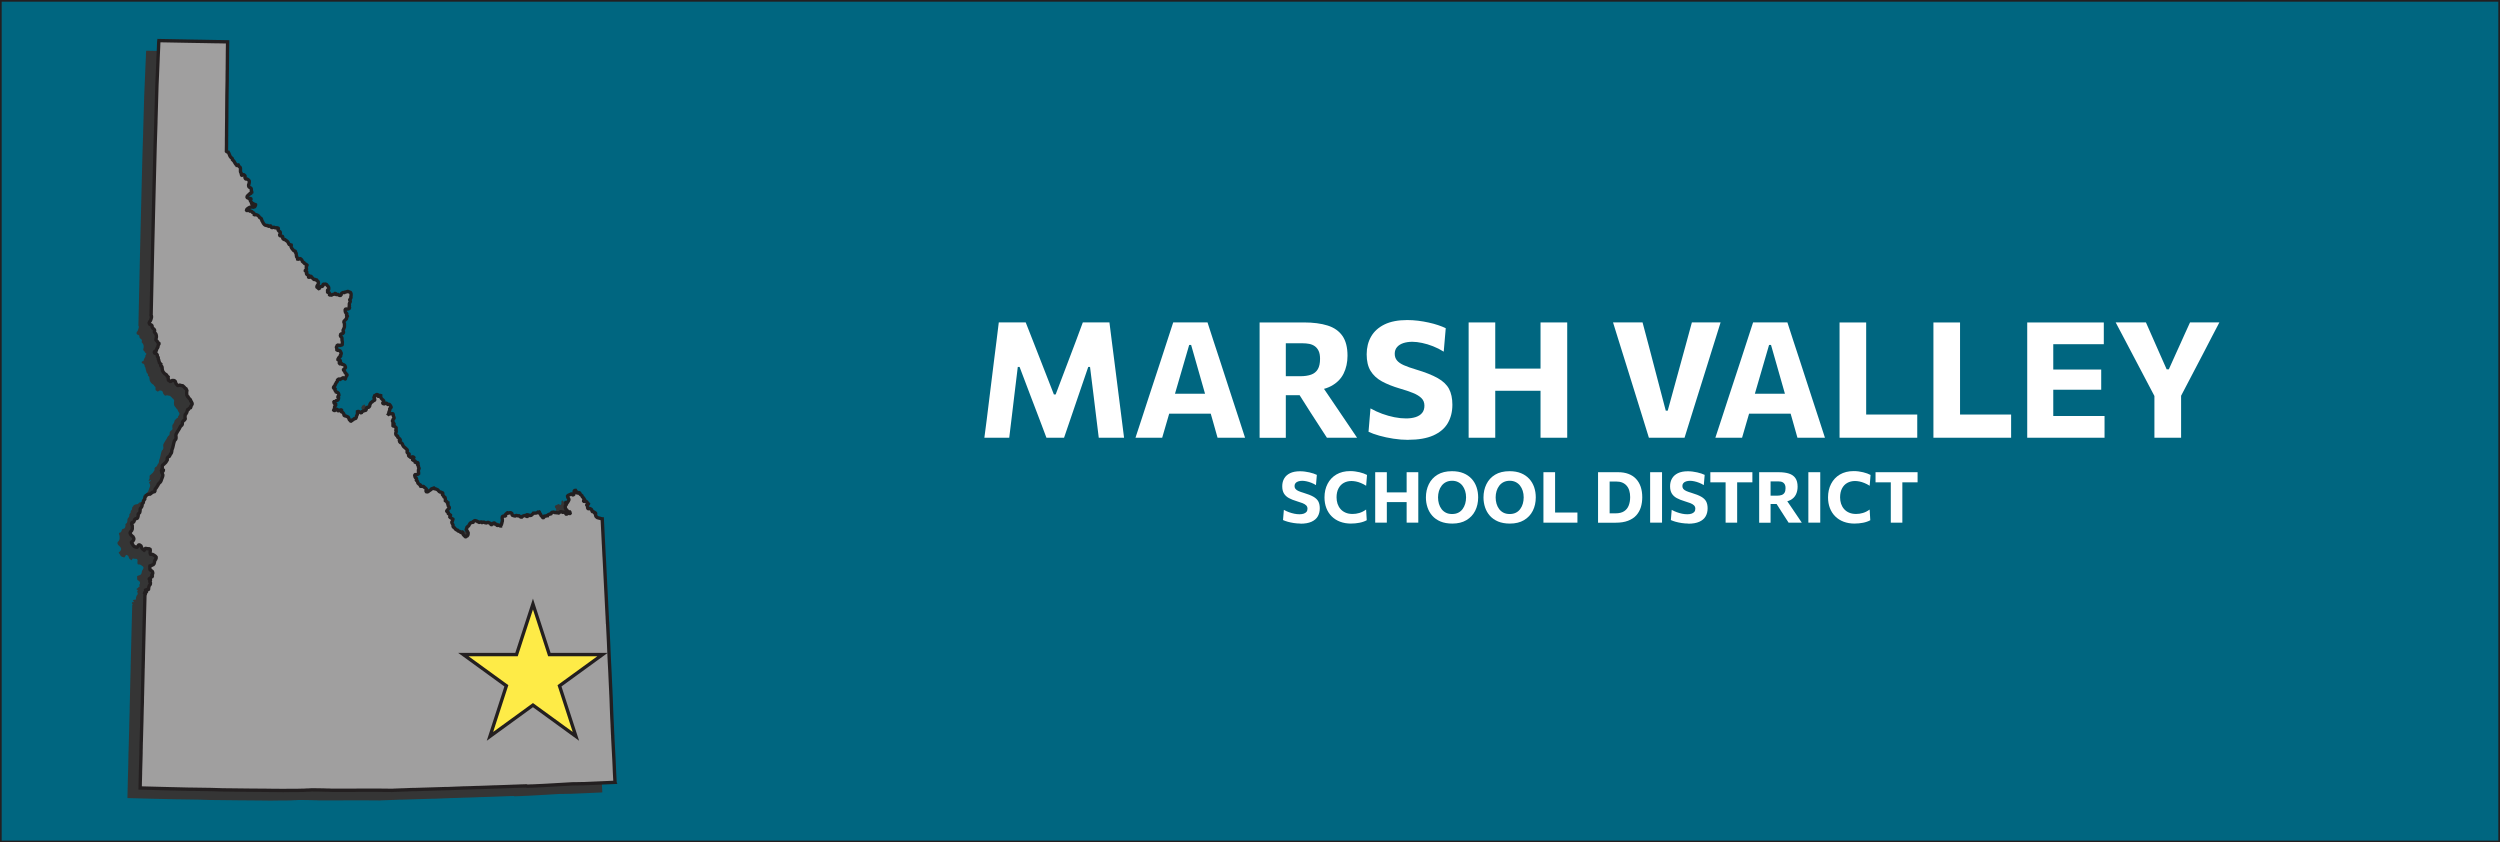 <?xml version="1.0" encoding="UTF-8"?>
<svg id="Layer_1" data-name="Layer 1" xmlns="http://www.w3.org/2000/svg" viewBox="0 0 742 250">
  <rect x="0" y="0" width="742" height="250" fill="#808080" stroke="none"/>
  <defs>
    <style>
      .cls-1 {
        fill: #a09f9f;
      }

      .cls-1, .cls-2, .cls-3 {
        stroke: #231f20;
        stroke-miterlimit: 10;
      }

      .cls-2 {
        fill: #feeb47;
      }

      .cls-4 {
        fill: #353535;
      }

      .cls-4, .cls-5 {
        stroke-width: 0px;
      }

      .cls-3 {
        fill: #006680;
      }

      .cls-5 {
        fill: #fff;
      }
    </style>
  </defs>
  <rect class="cls-3" width="742" height="250"/>
  <g>
    <path id="Idaho" class="cls-4" d="M43.39,15.05l9.54.18,3.13.05,4.8.09h.46l2.46.05-.05,3.57v.68s-.03,2.94-.03,2.94v.96s-.02.41-.02.41l-.02,1.81v.89s-.02,1.04-.02,1.04l-.06,3.46-.05,5.71v.93s-.03,2.43-.03,2.43l-.02,1.97v.95s-.02.92-.02.92v.23s0,.71,0,.71v.81s-.03,2.03-.03,2.03v.05l.04.05.03.03.05.03.19.08.12.02.09.06h.02s.01.04.01.04l.08.12.13.2.05.16v.03s.09.18.09.18l.06.15v.04s.06.11.06.11l.07.17.07.09.09.12.06.08.04.05.03.02.08.05.03.02.21.21v.02s.03.08.03.08l.06.24v.02s.09.09.09.09l.17.17.15.14.1.18.13.22.1.17.03.05.11.17.11.17.11.08.11.11v.02s.04.06.04.06l.04.08h.05s.04-.03.04-.03l.04-.03.09-.07h.02s.13-.03.13-.03l.08.08h.01s.02.07.02.07l.03.08.05.13.11.09.09.08.21.18.07.14.04.17v.02s0,.13,0,.13v.2s0,.09,0,.09v.25s0,.23,0,.23l.03.13.05.12v.02s.11.17.11.17v.02s.04.14.04.14v.08s.03.11.03.11l.03.16.02.06.02.07.09.05.09-.04h.01s.09-.08.09-.08l.09-.02.14-.03h.04l.15.03.26.24.03.05.05.1v.12s-.02.12-.02.12l-.02.06v.04s.02.15.02.15l.03.1h0s.07.13.07.13l.08.09.09.05h.1s.05,0,.05,0h.07s.07,0,.07,0h.02l.04.03.03.03.2.1h.02s.21.18.21.18l.09.11.07.09.03.12v.3s-.02.12-.02.12l-.03.16v.05s-.05.16-.05.16v.02s-.07.15-.07.15l-.03.11v.07s-.01.05-.01.05v.07s.03.21.03.21l.03.07.06.14.12.1.08.06.19.1.17.13.09.12v.03s.02.08.02.08l.02.12v.25s0,.07,0,.07v.1s.02.05.02.05l.02.05.02.05.03.04v.06s.04.1.04.1v.09s-.07.03-.07.03l-.05.02-.03.02-.07.04-.07.07-.03.08-.03.07v.02s-.09.03-.09.03l-.07.03h-.05s-.02.03-.02.03l-.07.05-.03.05-.06.1-.05.05-.09.03h-.02s-.06.05-.06.05l-.07.05-.02.02-.15.16-.11.12-.02.03-.04.07h0s-.03.14-.03.14v.13s.09.13.09.13l.04.02.1.04.15.06.05.03.05.03.12.07h.1s.05.01.05.01h.17s.12-.01.12-.01l.1.06.02.08-.05.07-.06.09-.08.1v.03s-.02.11-.02.11v.03s.07.13.07.13l.02.06.04.05.07.09.04.04.03.04.04.06.03.04.04.12v.03s0,.07,0,.07v.11s.03.07.03.07h.01s.05.08.05.08h.05s.05,0,.05,0h.02s.04-.01.04-.01l.13-.04.1-.04h.02s.04.04.04.04l.06.1.06.13h.01s.04.05.04.05h.03s.03.01.03.01h.07s.09,0,.09,0l.13-.02h.1s.03.02.03.02v.09s0,.02,0,.02l-.1.26-.02.06-.02.04-.05.07-.04.05h-.01s-.13.07-.13.07l-.14.06-.05.02h-.07s-.09.03-.09.03l-.19-.05-.1-.03h-.04s-.16,0-.16,0h-.01l-.27.05-.3.08-.03.02-.2.11-.06.04-.04.03-.15.11-.12.08-.11.09-.04.06-.07.09-.06.2.05.07h.01s.07.03.07.03h.04s.04,0,.04,0l.12-.03.1-.02.1-.03h.04s.06-.02.06-.02h.04s.08-.02.08-.02l.1.12.04.06.05.08.04.03h.02s.1-.01.1-.01h.01s.1-.02.1-.02l.1.05.08.03.06.03.16.09.05.06.04.06.02.03h.02s.15.1.15.1l.09.05.11.07.1.11.07.15.02.12v.04s.01.04.01.04v.05s.08.04.08.04h.02s.02,0,.02,0h.07s.26-.05.26-.05l.18.04.08.02.07.03.06.03.09.04.1.04.03.02.12.1.04.03.14.16.06.07.02.03.09.12.06.1.04.07.06.03h.02s.07.05.07.05l.07.04.1.05.04.02.11.13v.03s.08.24.08.24l.02.06.09.22v.04s.16.28.16.28l.02.03.12.24.02.04.08.15.04.06.09.11.12.15.11.12.15.1h.02s.11.04.11.04l.12.04.09.03.05.02h.03s.11,0,.11,0h.03s.12,0,.12,0h.04s.03,0,.03,0l.07.04.04.03.02.02.07.07.05.04h.05s.1.03.1.03l.11-.02h.07s.03-.03.03-.03l.14-.06h.03s.03,0,.03,0h.04s.06.02.06.02l.07.13v.02s.06.09.06.09l.05.09.07.08h.02s.07.05.07.05h.01s.07.01.07.01h.09s.01,0,.01,0l.13-.04.07-.02h.04s.07-.02.07-.02h.03s.13.01.13.01h.05s.04.03.04.03l.07.03.06.03.13.05h.09s.09.01.09.01h.05s.05,0,.05,0l.1-.03h0s.05,0,.05,0l.1.02.12.03h.02s.09.03.09.03h.02s.13.07.13.07l.03.08-.02.06v.02s-.05.09-.05.09v.03s-.03.05-.03.05l.02.09.02.05.05.14.02.02.17.21h.02s.18.12.18.12l.02.02.08.07v.02s.08.11.08.11l.03.14v.05s0,.09,0,.09v.03s-.03.05-.03.05v.08s-.06.09-.06.09l-.07.12-.02.03-.02.04v.12s.02.07.02.07l.06.1.14.07h.03s.07.03.07.03l.15.03.17.04h.02s.18.11.18.11h.01s.05.08.05.08l.03.09v.02s0,.08,0,.08v.15s0,.05,0,.05v.05s.04.06.04.06l.04.07.09.09.19.11h.07s.09.03.09.03l.09.02h.04s.02.02.02.02l.06.05.09.07.06.05.03.03.06.05.07.04h.02s.1.08.1.08l.07.05.03.02.05.05.08.07.02.02.05.06.09.12h0s.05.11.05.11l.09.18.05.09v.02s.15.24.15.24l.02.03.07.03.1.04h.06s.01.01.01.01h.09s.07.02.07.02l.16.05v.02s.03.03.03.03v.03s.02.04.02.04l-.03.1v.02s-.02.11-.02.11l-.02.06.03.15.02.07.02.04.04.08.08.16.03.04.12.18.16.18.05.07.03.04.12.14h.01s.18.15.18.15h.02s.05.03.05.03l.09.03h.02s.08.04.08.04l.1.05.03.07.03.07v.15s.05.12.05.12v.02s.12.12.12.12l.04.06.02.24v.12l.02.13.02.11h0s.04.13.04.13v.13s.01.12.01.12l.06.13.1.12.08.09.04.05v.03s.03.1.03.1v.07s.02.12.02.12v.03s.07.02.07.02h.07s.11,0,.11,0h.04s.15-.06.15-.06l.12-.07h.03s.08-.03.08-.03h.01s.09,0,.09,0l.09.04.07.05.21.19.02.03.13.19.03.07.04.12.04.09.04.06v.02s.06.05.06.05l.03.02.04.04.06.06.05.05.07.06h.02s.06.04.06.04l.06.02.08.13v.02s.03.05.03.05l.11.1.06.03.09.04.09.04.11.07.1.06.2.16v.1l-.04.06-.04.05-.02.03-.02.04-.02.06-.02.05v.1s-.04.06-.04.06v.07s-.01.16-.01.16l.03.12v.04s.05.2.05.2v.06s-.1.14-.1.14l-.03.03-.03.03-.15.13-.06.08v.08s.02.04.02.04v.02s.03.03.03.03l.13.07h.03s.11.06.11.06l.09.08.03.09v.04s-.03.16-.03.16l-.03.09-.03.12v.02s.04.14.04.14l.02.03.05.08.03.03.14.09h.04s.07.04.07.04l.1.05.05.04.06.04v.03s.05.08.05.08v.08s-.03.11-.03.11v.15s.01.08.01.08l.06.04h.07s.01-.02.01-.02l.03-.04h.01s0-.05,0-.05v-.03s.05-.08.05-.08l.07-.04h.02s.1-.03.1-.03h.1s.08-.02.08-.02h.04s.09.04.09.04l.06.04.04.08.08.16.05.06.05.07.07.04.08.04h.01s.07.08.07.08l.07.07.07.08.05.05.07.08.09.06h.11s.07,0,.07,0h.07s.07.01.07.01h.01s.02.02.02.02l.08.05.03.02.04.03h.05s.09,0,.09,0h.06s.04,0,.04,0h.02l.1.11.02.03.03.05.07.1.17.13.05.04.07.11v.03s.03.07.03.07l.03.17v.13s-.01.05-.01.05l-.05.22-.08.14-.02.03v.02s-.19.25-.19.25l-.09.23v.03s-.02.13-.02.13v.03s.05.09.05.09l.06.02.07.02h.07s.09-.01.09-.01l.05.03.05.02v.09s0,.08,0,.08v.07s.06.05.06.05h.09s.01.01.01.01l.07-.04.04-.02h.01s.09-.14.09-.14l.06-.08.04-.05.05-.07.03-.03.11-.11h.03s.09-.05.09-.05h.02s.09-.02.09-.02h.03s.02,0,.02,0h.09s.02,0,.02,0l.1-.02.09-.09.05-.05v-.02s.03-.1.03-.1h0s0-.05,0-.05l.02-.07.03-.1v-.02s.04-.07.04-.07l.03-.04.13-.07h.09s.11.03.11.03l.19-.03h.04s.09-.02.09-.02h.02s.04.01.04.01l.22.12.11.1h.01s.09.14.09.14l.06.07.07.08.18.2.06.07.03.04.06.11.02.06.02.19v.07s0,.08,0,.08v.02s0,.08,0,.08v.07s-.01.03-.01.03l-.03.09-.03.04-.05.08-.05.02-.05.02-.09.05-.03.03h-.01s-.02.09-.02.09v.09s.03.09.03.09v.23s.06.03.06.03l.03.02.09.07v.02s.13.07.13.07l.21.07.08.17-.03.34v.04s.07.05.07.05h.09s.02,0,.02,0h.04s.16,0,.16,0l.05.02.06.02h.02s.04,0,.04,0h.02s.01-.01.01-.01l.02-.02.1-.05.09-.05.12-.06.11-.03.17-.02.07-.02h.04s.05-.03.05-.03l.07-.03h.02s.08-.09.08-.09l.1-.1h.02s.14.04.14.04l.04.09.02.06.06.1.05.03.05.02h.16s.08-.01.08-.01h.06s.02,0,.02,0h.02s.11-.04.11-.04h.02l.1.1.04.02.13.09.07.02.11.04.09.04h.11s.11,0,.11,0h.02s.07-.07.07-.07l.12-.15v-.02s.04-.15.04-.15l.03-.12.07-.08.07-.07.03-.03.15-.09.18-.08.14-.02.12.02h.15s.08-.07.08-.07l.07-.04.03-.02.14-.02.08-.02.09-.02.17-.03.03-.03.09-.04.16-.04h.11s.06.03.06.03h.02s.16.06.16.06l.05.02.08.04.14.06h.02s.03.03.03.03l.12.06.07.04h.01s.11.19.11.19l.03.09v.02s.03.14.03.14v.15s0,.1,0,.1v.09s0,.02,0,.02l-.03.25v.02s-.04.14-.04.14v.05s.01.05.01.05v.04s.02.05.02.05v.06s0,.03,0,.03l-.04.1-.03.07-.03.04-.05.1h-.01s-.06.08-.06.08l-.02.05v.02s-.03.02-.03.02l-.02.03-.04.06-.04.06v.07s.03.07.03.07l.05.07h.01s.02.07.02.07v.05s.05.12.05.12v.1s-.05.14-.05.14l-.05.09-.05.1-.06.11-.07.24v.32s.02.03.02.03l.02.08-.03.14-.05.16v.03s.05.17.05.17v.03s.03.08.03.08l.03.11-.05.11h-.01s-.05.08-.05.08l-.15.1-.08.02-.05.03-.15.03h-.17s-.13,0-.13,0h-.07s-.09,0-.09,0h-.03s-.18.07-.18.07l-.09.16v.36s.05.14.05.14l.02.13h0s.04.11.04.11v.03s.11.16.11.16l.05.03.08.05.04.03.04.05.03.05v.03s.02.05.02.05l-.02.11-.02.08-.03.13.02.07v.05s.08.05.08.05l.06.04.03.03v.02s.03.03.03.03l.03.07-.03.07-.02.02-.04.03-.05.04-.02.03v.03s-.07.16-.07.16v.02s-.01.06-.01.06v.09s-.03.12-.03.12v.03s-.08.12-.08.12v.02s-.05.04-.05.04l-.04.04h-.01s-.07.08-.07.08l-.2.21-.23.24-.02.02-.03.04-.04.2v.04s0,.04,0,.04l.04.1.06.16.06.15v.14s.01.21.01.21v.39s-.01.25-.01.25l-.03.09-.1.28-.05.11-.11.26-.1.2v.28s.02.03.02.03l.05.11.04.1v.16s-.03.09-.03.09l-.05.07-.08.11-.03.03-.15.07h-.05s-.07.03-.07.03l-.14.03-.06.02h-.02s-.05.04-.05.04l-.07.05-.03.03v.02s-.02.05-.02.05l-.07.26v.07s.03.09.03.09l.1.19.08.06.06.05h0s.08.11.08.11l.06.07v.02s.03.09.03.09v.04s.02.07.02.07l.02.2v.08s-.02.18-.02.18v.05s.05.18.05.18v.02s.03.14.03.14l.02.08.02.08v.11s0,.04,0,.04v.16s-.02.29-.02.29v.1s-.01.02-.01.02v.12s-.06.08-.06.08l-.07.04h-.09s-.09.02-.09.02h-.01s-.07.05-.07.05l-.1.05-.04.03h-.09s-.08-.01-.08-.01h-.03s-.09-.04-.09-.04l-.06-.02h-.06s-.15-.02-.15-.02h-.11s-.09-.02-.09-.02h-.03s-.04.02-.04.02l-.03.02-.06.03-.07.06-.02.07-.02.08v.07s-.03.03-.03.03l-.02.03-.04.05-.05.06-.03.15v.03s.06.17.06.17l.07.18v.07s-.01.18-.01.18l.03.09v.03s.11.05.11.05l.09.08h.03s.09.02.09.02l.13.02h.13s.13,0,.13,0l.11.06.11.06.07.09.03.04.03.09.05.08.05.13.12.24v.16s-.01.05-.01.05l-.03.09-.04.09h0s-.06.06-.06.06l-.06.05-.05.13.07.13v.04s.02.05.02.05l-.02.07-.03.03-.06.05h-.01s-.14.08-.14.08l-.04.03h-.02s-.09.1-.09.1l-.08.07-.05.05-.03.03-.11.2-.06.11-.03.08-.05.09v.02s0,.1,0,.1l.04.04.06.02h.03s.03,0,.03,0l.15-.03.25.05.07.06h0s.03.06.03.06l.05.11v.04s.02.08.02.08l-.03.06-.12.1h-.01s-.05.05-.05.05l-.07.09-.03.08v.02s-.01.06-.01.06v.03s0,.04,0,.04v.02s.11.16.11.16l.05.05h.03s.04.04.04.04h.01s.06,0,.06,0h.04s.04-.03.04-.03l.06-.02.1-.03.06.02h.04s.01,0,.01,0l.07.04h.02s.03.05.03.05l.12.12.1.02h.04s.08.02.08.02l.09.02.12.05.06.04.06.04.14.11.06.06.13.28.02.07.04.13-.02.13-.02.04-.03.05-.07.09-.19.14-.11.1-.15.16v.05s.02.11.02.11l.09.08.1.09.08.11.05.07.04.14.03.11.03.06.02.04.06.07.06.08.03.03.09.06.11.2.08.13.05.03.08.06v.09s.01.07.01.07l-.04.09-.08.1-.07.09h-.01s-.05.11-.05.11l-.07.14-.05.13-.04.09-.03.15v.1s-.01.02-.01.02l-.06.07h-.02s-.09-.04-.09-.04l-.09-.05-.07-.06-.09-.08-.09-.04-.13-.07h-.1s-.09.04-.09.04l-.12.07-.08.05-.15.08-.18.1-.03.02-.07.04h-.02s-.07.04-.07.04h-.06s-.02.02-.02.02l-.09-.03-.09-.04-.06-.03h-.03s-.02,0-.02,0h-.02s-.07.02-.07.02l-.09.04-.08.07-.05.04-.06.05-.04.04-.03.03-.03.27v.07s-.12.19-.12.19l-.03.03-.03.03-.05.05-.05.04-.02.04-.04.06-.03.07-.06.14-.09.15-.09.14v.04s-.07.26-.07.26l-.1.11-.04.03-.08.06-.04.06-.15.22-.03.04-.03.1v.04s0,.06,0,.06l.06.09.05.07.11.03h.06s.05.03.05.03l.07.02.02.02.02.02.04.05-.03.2-.02.11v.08s.06.1.06.1h0s.08.12.08.12h.02s.04.06.04.06l.08.08.06.06.02.03.05.09v.02s.06.02.06.02l.11.07.1.03h.07s.03.03.03.03l.11.06.11.12.03.05v.02s.08.18.08.18l.04.13.02.21v.03s-.07.11-.07.11l-.02.02-.07.08-.1.11-.03.12v.04s.13.06.13.06l.07.22v.03s-.02.13-.02.13l-.04.18-.06.15-.03.04-.08.11-.08.04-.04.02-.12.05-.11.05-.11.02-.1.08-.05.05-.03.03-.05.05h-.02s-.05.04-.05.04l-.05.03-.11.02h-.05s-.07.01-.07.01h-.06s-.02.03-.02.03l-.05.05v.03s.08.29.08.29v.03s.1.12.1.12l.06.08.02.02.11.1.05.04.04.05.06.06h.01s0,.06,0,.06v.08s0,.03,0,.03l-.04.05-.05.06-.07.09-.03.04-.09.12-.06.16v.34s-.03.12-.03.12v.02s-.04.16-.04.16l-.07.12-.06.05v.02s-.03.11-.03.11l.07.05.09.05h.12s.1-.08.1-.08l.11-.09.07-.05.02-.02.16-.09.09-.06h.01s.15.05.15.05l.04.03.06.05.06.12.05.14.1.07h.13s.1-.01.1-.01h.03s.08-.06.08-.06l.05-.03.05-.05h.02s.12-.03.12-.03l.13-.05h.01s.1-.03.1-.03h.03s.05,0,.05,0l.07.04h.01s.05.05.05.05v.13s-.03.1-.03.1l-.04.11.02.05.03.09.06.02h.02s.04.01.04.01l.05.03.08.06.03.02.07.06.05.05.05.06.07.1.06.07.02.03.07.11.03.1v.03s.01.1.01.1v.02s.05.17.05.17l.08.08.11.07h.03s.09,0,.09,0l.07.02h.03s.12.05.12.05l.13.06.13.05.03.02.1.04.11.05.05.03.13.09h.01s.09.11.09.11l.16.4.02.05.07.18.12.09.02.02.05.06.08.14.02.02.08.07h.02s.11.03.11.03l.12-.08v-.02s.07-.11.07-.11l.09-.09h.01s.1-.05.1-.05h.02s.1-.03.1-.03l.1-.02.07-.07.2-.21.06-.03h.04s.03-.03.03-.03h.07s.03-.01.03-.01h.09s.1-.02.1-.02l.11-.07.02-.05.06-.13.07-.11.05-.21v-.06s.02-.05.02-.05l.03-.14.05-.08.06-.12.05-.1.04-.11v-.02s.04-.07.04-.07v-.02s.02-.11.02-.11l-.02-.14v-.11s-.01-.15-.01-.15v-.11s0-.03,0-.03l.03-.05v-.02s.08-.03.08-.03h.02s.13-.02.13-.02l.18.03.37.22.18.11.06.04.12-.03.07-.03.04-.08.02-.04.04-.08.03-.05.07-.1.11-.06h.06s.03-.03.03-.03l.11-.03h.03s.08-.04.08-.04l.1-.02h.03s.06-.03.06-.03l.07-.03.07-.03h.02s.04-.01.04-.01h.04s.1-.01.1-.01l.11-.07.07-.12.05-.1v-.11s0-.05,0-.05v-.09s0-.03,0-.03l.03-.1.07-.07.03-.03.08-.06h.02s.08-.05.08-.05h.03s.04-.03.04-.03h.03s.14-.02.14-.02h.11s.01-.01.01-.01l.09-.04.11-.09.02-.02.05-.09.08-.13.02-.15v-.03s.04-.28.04-.28l.07-.07h.01s.04-.1.04-.1l.06-.12v-.03s.05-.05.05-.05l.09-.15.02-.03.12-.09.03-.02.06-.02.13-.09.04-.02.14-.16v-.02s.19-.14.19-.14l.16-.05h.02s.02-.01.02-.01l.1-.06.05-.06.02-.03.02-.06v-.12s0-.02,0-.02l-.04-.1-.03-.05-.03-.06-.07-.14-.06-.11v-.11s.01-.03.01-.03l.05-.05.08-.07.06-.05v-.05s0-.07,0-.07v-.02s-.03-.05-.03-.05v-.06s.02-.07.02-.07l.03-.03h.03s.07-.03.07-.03h.09s.08-.01.08-.01l.05-.03.05-.05h.02s.08-.13.08-.13l.16-.06h.07s.06.02.06.02l.11.04v.02s.09.16.09.16v.04s.02.05.02.05v.06s.03.08.03.08l.06.06h.01s.03,0,.03,0h.05s.1-.04.1-.04h.01s.07-.05.07-.05l.09-.05.03-.02.07-.05.02-.02.07-.03.16.04v.11s.01.04.01.04v.21s.02.05.02.05l.02.09.03.13v.03s.09.13.09.13l.05.07.04.05.03.04.05.05.04.04.06.06.04.03.04.04.04.03.05.05.04.04.1.09.04.03.03.05.05.07v.08s-.03.07-.03.07l-.05.18-.03.11-.02.05-.04.05-.03.03-.03.04v.02s-.02.05-.02.05l.03.08v.02s.07.07.07.07l.08.03.09.03h.05s.03,0,.03,0h.06s.09.01.09.01l.11-.06.04-.02.08-.03.1-.05.07-.02h.04s.01-.01.01-.01h.01s.03,0,.03,0h.02l.17.05.17.2.02.02.09.1h.18s.01,0,.01,0l.09-.02.07-.02.1.03.06.02.05.05.1.11.07.09.03.05.03.03.08.15.06.11.04.1.04.1v.06s-.03.05-.03.05l-.05.05-.07.1-.05.03h-.02s-.05.04-.05.04l-.05.03-.02.03-.04.05-.03.04v.24s.01.07.01.07l-.1.29v.03s-.03.04-.03.04l-.06.17v.02s-.08.17-.08.17l-.02.16-.02.18-.06.15v.03s-.04.06-.04.06l.07.05.11-.08.12-.05.15-.03h.02s.22-.01.22-.01h.05l.19-.02.11-.02h.11s.08.01.08.01h.01s.11.05.11.05l.04.08.03.09v.02s.02.13.02.13l.02.13v.11s.02.03.02.03l.04.13.07.16.02.06.03.08.04.12v.05s-.01.11-.01.11v.02s-.01.02-.01.02l-.04.06-.06.09-.06.05-.11.09-.02.03v.03s-.04.15-.04.15v.07s-.04.03-.04.03l-.04.05-.03.04v.02s0,.14,0,.14h0s.05.08.05.08l.09.13v.3s.01.02.01.02l.03.05.13.07.08.03h.01s.07.14.07.14l-.03.07h-.01s-.06.05-.06.05l-.11.06-.11.12h-.01s0,.24,0,.24l.02.02.09.06h.09s.05.01.05.01h.04s.03,0,.03,0l.13.03h.01s.06.06.06.06l.07.06.09.07.03.03.07.06.07.07.03.04.05.07v.13s-.01.09-.01.09v.05s0,.05,0,.05v.07s.02.06.02.06v.11s-.03.03-.03.03l-.04.06v.03s-.01.09-.01.09l.04.06.02.05v.02s.05.09.05.09v.08s-.03.1-.03.1v.08s-.03.07-.03.07l-.03.08-.03.06-.03.2v.13s.01.09.01.09l.04.09.07.15v.03s.11.12.11.12l.05.02.13.09.14.09.02.09.05.23v.02s.11.09.11.09l.1.09.11.1.15.14.08.07.11.14.02.04v.03s.05.12.05.12l-.05.06h-.17s-.05.09-.05.09l.02.08.04.15v.02s.07.15.07.15v.02s.2.21.2.21l.07.03.15.04.15.09.13.16.08.11.05.16.04.13.04.09.21.34.15.14.17.14.09.08.18.15.05.05.06.06.08.07.07.07.08.08.08.08.02.04.06.09v.02s.03.16.03.16v.04s-.05.09-.05.09v.04s-.03.16-.03.16v.03s.02.14.02.14v.03s.05.07.05.07l.09.1h.01s.13.1.13.1h.02s.12.09.12.09l.09.05v.02s.07.09.07.09l-.07.15-.04.07v.02s-.04.11-.04.11l.04.16.04.03.08.09.14.09.07.04.03.02.06.06.02.02.05.05.08.05h.07s.03,0,.03,0h.08s.06-.05.06-.05l.11-.07.05-.03h.01s.12-.03.12-.03l.16.03h.03s.18.09.18.09l.05.07-.04.11-.04.04-.07.08-.02.02-.04.05-.06.09-.04.06-.02.03-.03.05v.03s0,.15,0,.15l.15.11h.02s.11.04.11.04l.26.09h.01s.12.07.12.07l.06.06v.03s.04.07.04.07l-.03.1v.13s.07.04.07.04l.05.03.06.03h.22s.17-.01.17-.01h.02s.08.03.08.03l.11.03.08.15v.08s-.03.07-.03.07l-.06.15h0s-.02.12-.02.12v.04s0,.02,0,.02l.05.07.03.02.04.04.06.05.02.03v.24s.02.02.02.02v.11s.04.08.04.08l.05.11.06.13.05.13-.03.14-.05.07-.06.06-.03.1v.15s-.03.16-.03.16v.17s.02.13.02.13v.07s.04.26.04.26v.1s0,.06,0,.06v.1s-.03.02-.03.02l-.05.08-.15.1-.13.05h-.07s-.11.02-.11.02h-.08s-.07,0-.07,0l-.27.04h-.06s-.09.08-.09.08l-.03.06-.02.08.03.12.02.11.03.14.05.16.08.13.05.04.09.06.06.04v.02s.08.1.08.1l.03.03.05.16-.03.14-.03.07v.02s-.03.09-.03.09l.02.04.02.02.07.05.05.04.06.05.07.07h0s.03.1.03.1l.03.08.04.1.02.05.09.27v.02s.14.13.14.13l.15.15.07.05.07.05h.01s.06.04.06.04l.07.02.06.03.04.02.03.03.03.06v.02s0,.1,0,.1v.09s0,.07,0,.07l.03.04h.01s.09.02.09.02h.1s.1,0,.1,0h.02l.15.02.12.02h.13s.09-.01.09-.01l.09.05.05.03.03.03.1.11.03.04.04.03.03.02.14.11.04.03.06.05.09.07.04.04.03.03.1.11v.02s.07.21.07.21v.11s0,.04,0,.04l-.05.05-.02.03-.06.07v.07s0,.07,0,.07l.03.07h0s.05.07.05.07h.02s.1.05.1.05l.18.02.15-.05h.02s.12-.09.12-.09h.02s.08-.08.08-.08l.46-.31.05-.03.22-.16.02-.03.07-.09.04-.05h.02s.09-.05.09-.05l.07-.02.05-.02.11-.03h.05s.06-.05.06-.05l.07-.03.05-.02.15-.05h.01s.16.17.16.17l.04.04h.03s.15.05.15.05l.17.03.04.02.13.06.07.03.12.06.21.1.12.14.15.17.12.14.03.03.12.08.07.05h.02s.19.05.19.05h.08s.41.17.41.17l.12.06.06.1v.08s-.11.22-.11.22v.1s.06.11.06.11l.1.11.08.06h0s.13.17.13.17l.02.05.04.13.03.08.05.03.06.03.07.04.11.07h.01s.04.09.04.09l.03.09.03.11v.16s.01.14.01.14v.06s0,.1,0,.1v.2s.12.09.12.09h.03s.1.07.1.07l.12.06.05.03.05.06v.07s.03.1.03.1l.11.09h.01s.06.06.06.06l.08.07h.01v.09l-.02.08-.03.1.03.09.03.11v.03s.04.14.04.14l.07.28.1.11.12.14.06.12v.08s0,.03,0,.03l-.02.14-.07.1-.05.04h-.01s-.03.03-.03.03l-.08.06-.08.06-.09.06-.03.03-.04.05-.17.22-.05.04-.05.12v.03s.03.06.03.06l.08.09.11.07.11.08.06.06h.01s.08.08.08.08l-.02.2.05.09v.02s.05.03.05.03l.02.02.05.04.05.04.06.03.03.02.06.03.04.03.13.09.12.1v.1s-.02.04-.02.04l-.15.16-.03.23v.03s.15.16.15.16l.03.02.11.07.07.04.07.05.1.07.26.15.12.06h0s.01.07.01.07v.06s-.06.13-.06.13l-.06.15-.02.16-.02.06-.09.14-.05.06v.21s-.01.03-.01.03h0s.03.09.03.09l.05.11.18.29.02.04.04.06.02.12v.1s.01.15.01.15v.1s.04.1.04.1l.05.07.03.05v.02s.07.06.07.06h.01s.1.08.1.08l.09.06.05.05.03.02.03.04.04.05.02.03.08.12.07.09.16.13.04.03.08.04.04.02.08.02.07.02.11.04v.03s.03.04.03.04v.02s.08.09.08.09l.04.03.03.03.09.04.07.02.09.04h.16s.01,0,.01,0l.06.03.1.05.15.19.03.03.04.03.09.02.06.03.05-.02h.03s.02-.02.02-.02l.08-.05.1-.07.03-.02h.01s.06.03.06.03l.05.11v.02s.02.1.02.1l.02.14v.05s.02.05.02.05l.05.14.02.04.06.12.02.03.31.33.07.07.1.09.13.11h.07s.05,0,.05,0l.1-.05.04-.04.06-.05.03-.03.05-.05.08-.07.08-.04h.03s.02-.03.02-.03l.05-.06.05-.06.05-.16.03-.12.02-.13v-.03s0-.1,0-.1v-.17s-.05-.09-.05-.09l-.09-.18-.05-.11-.15-.22-.02-.03-.05-.07-.07-.05h-.01s-.09-.14-.09-.14v-.08s.01-.04.01-.04l.05-.07.02-.07.03-.07.04-.06v-.03s.02-.05.02-.05v-.09s.02-.11.02-.11l.04-.08.14-.14.07-.07.13-.09.04-.03h.02s.09-.1.09-.1l.03-.03.05-.07.06-.13.07-.13.02-.05.1-.16.05-.07.09-.13.08-.06.05-.03.1-.04h.02s.01,0,.01,0l.07-.04.09-.05.13-.03h.12s.06.02.06.02h.02s.04-.03.04-.03l.08-.06h.02s.05-.09.05-.09l.07-.11.03-.04v-.02s.22-.14.22-.14h.02s.09-.04.09-.04h.13s.02,0,.02,0l.08.03.12.04h.05s.07.04.07.04l.07.02.09.03.05.02.03.02.04.03.09.09h.05s.03.01.03.01l.16.05h.02s.09.07.09.07l.09.07h.1s.13-.03.13-.03l.07-.02.14-.06.16-.02h.14l.06.04.05.08.05.05h0s.01.02.01.02h.02s.1-.03.1-.03l.11-.04h.01s.13-.05.13-.05h.04s.06-.02.06-.02h.01s.06.01.06.01l.07.03.05.03.09.06.06.03.05.03h.02s.1.02.1.02h.07s.02,0,.02,0h.07s.09.04.09.04h.01s.1-.05.1-.05l.12-.05h.02s.09-.06.09-.06h.02s.13,0,.13,0h.02s.02,0,.02,0h.09s.09.07.09.07l.07.04h.01s.09.06.09.06l.1.05h.03s.07.03.07.03l.08.02h.02s.05.04.05.04l.07.14h0s.05.1.05.1h.01s.03.04.03.04l.03.03.05.04h.07s.05-.07.05-.07l.03-.03h.02s.09-.09.09-.09l.11-.1.03-.03.09-.06.09-.05h.02s.1-.04.1-.04h.06s.07-.03.07-.03l.09.02.07.04v.02s.04.05.04.05l.02.09v.03s.03,0,.03,0l.06.06.03.03h.06s.07.01.07.01h.01s.12.06.12.06l.06.03.05.06.05.09.03.04.06.07.09.03h.1s.05,0,.05,0l.07-.02.13-.02h.01s.07-.03.07-.03h.09s.08.05.08.05l.06.05.12.1.11.03h.09s0-.03,0-.03l.08-.12.14-.22v-.02s.02-.02.02-.02l.03-.08v-.03s.07-.2.07-.2l.03-.11v-.06s.03-.08.03-.08l.03-.13v-.04s.04-.12.04-.12l.02-.08.03-.09v-.06s.01-.1.01-.1v-.33s-.03-.15-.03-.15l-.03-.13v-.03s0-.17,0-.17v-.04l.03-.12.03-.14v-.02s.07-.1.07-.1l.13-.07h.02s.09-.04.09-.04h.02s.16.01.16.01h.06s.3-.03.3-.03l.09-.08-.03-.33.22-.25.3-.11.02-.15.07-.05.39.09.09-.04.07-.02.16-.04h.18s.17.05.17.05l.09.07.07.05v.02s.06.07.06.07v.02s.05.09.05.09v.1s.02.03.02.03l.03.1v.04s.03.04.03.04l.03.06.07.03.06.03.09.04.09.03h.01s.04.02.04.02l.23.05h.06s.1.04.1.04h.11l.16-.1.04-.02.1-.05h.01l.33.08h.01s.03.01.03.01l.14.03h.03s.1-.02.1-.02h.05s.09-.01.09-.01h.03s.16.14.16.14l.11.09.08.05.03.02.06.05.06.03.1.03h.12s.01,0,.01,0l.08-.03h.02s.09-.12.09-.12l.03-.04.03-.03.13-.05.05-.03.04-.02h.03s.26-.11.26-.11l.12-.04h.07s.09,0,.09,0h.03s.07.02.07.02l.12.08.12.08.05.03.09.04h.02s.04.02.04.02h.05s.08,0,.08,0l.04-.09-.11-.11-.07-.07-.07-.07-.04-.04.02-.05.05-.05h.01s.11-.03.11-.03h.03s.04,0,.04,0l.07.04.06.02h.03s.1,0,.1,0h.1s.03.03.03.03l.07.06.06.04h.03s.09.05.09.05h.2s.08-.02.08-.02l.11-.02.14-.05h.02s.08-.07.08-.07l.07-.07.06-.06.08-.07.08-.05.05-.03.03-.02.03-.02.03-.04.09-.17h.02s.11-.03.11-.03h.02s.08,0,.08,0h.12s.19,0,.19,0h.09s.21-.03.21-.03h.08s.09-.03.09-.03l.11-.06.03-.02.06-.06.09-.08.14.05.04.02h.01s.03-.01.03-.01l.03-.02.07-.05.05-.03h.01s.07-.02.07-.02l.03.04v.02s.02.08.02.08l.02.07.04.11h0s.05.11.05.11h.01s.06.08.06.08l.02.02.07.1.05.07h.01s.02.05.02.05l.04.08.05.11.05.11.05.08.09.09.1.07.05.05.05.05.04.05.06.11.03.05h.01s.09.09.09.09h.05s.09-.01.09-.01h.01s.1-.1.1-.1l.02-.04.04-.18.07-.11.1-.02h.07s.04-.02.04-.02h.07s.08.03.08.03h.08s.09-.04.09-.04l.13-.07.05-.04h.01s.07.01.07.01l.05.02h.03s.03,0,.03,0h.03s.03,0,.03,0l.02-.07.04-.04.03-.04.04-.05h.01s.1-.1.1-.1l.03-.03.09-.04.15-.07.16-.04h.03s.22-.06.22-.06h.01s.13-.08.13-.08h.01s.06-.1.06-.1h0s.03-.11.03-.11v-.02s.08-.1.08-.1l.09-.06h.02s.08-.01.08-.01l.15-.03h.13s.13-.03.13-.03l.18.09.1.05.16.02h.09s.1,0,.1,0h.07s.01-.01.01-.01l.1.04.08.02h.03s.02,0,.02,0h.04s.12,0,.12,0h.1s.23.08.23.08h.02s.05-.04.05-.04l.07-.04.05-.03.19-.17.02-.02.07-.05.02-.02.16-.04h.03s.11-.01.11-.01h.05s.06.02.06.02l.05.03.09.06.05.03.05.02.09.04.09-.02h.07s.05-.04.05-.04h.13s.03.02.03.02l.06.03.09.04.05.02.06.04.14.1.02.02.07.08.03.05.04.05.07.11h.02s.06.04.06.04h.06s.09-.02.09-.02l.07-.07.07-.06h.01s.09-.03.09-.03l.05-.02.05-.02h.09s.04,0,.04,0h.03s.07,0,.07,0l.15.02.13.02h.02s.07-.01.07-.01l.05-.06-.03-.1v-.05s-.02-.03-.02-.03l-.02-.11v-.04s-.04-.06-.04-.06h-.01s-.02-.03-.02-.03h-.04s-.02,0-.02,0h-.07s-.03.02-.03.02h-.05s-.18-.09-.18-.09l-.09-.05-.04-.03h-.03s-.09-.02-.09-.02h-.06s-.06.02-.06.02l-.13-.03-.02-.02-.02-.05.02-.04.03-.07.03-.06v-.07s-.01-.04-.01-.04v-.02s-.07-.06-.07-.06l-.09-.09-.08-.08-.08-.13-.06-.15-.02-.05-.03-.16-.02-.23v-.11s.03-.22.03-.22l.05-.07.14-.14.03-.04.08-.13.04-.11-.03-.07-.06-.07-.07-.11-.07-.07-.02-.08.03-.08h.05s.04-.01.04-.01h.08l.14.02h.09s.07.03.07.03l.06-.05.05-.1.05-.07.09-.15.07-.13.06-.13.04-.08.04-.11v-.09s-.03-.13-.03-.13l-.03-.08v-.03s-.05-.08-.05-.08l-.07-.1-.11-.12-.05-.1v-.02s-.05-.2-.05-.2v-.04s-.02-.1-.02-.1l.02-.03.08-.12.09-.08.03-.02.21-.09h.03s.14-.07.14-.07l.07-.03.19-.1.13-.07.06-.02h.03s.07-.03.07-.03h.03s.02.01.02.01l.04.02h.01s.05.05.05.05l.09.08h.01s.07.09.07.09l.02.02.07.03h.01s.13-.03.13-.03l.07-.08.02-.02.08-.11h.01s.05-.15.05-.15l.03-.09v-.19s0-.07,0-.07v-.1s0-.2,0-.2v-.02s.03-.05.03-.05v-.07s.05-.08.05-.08l.11-.07.09-.02h.04s.11-.01.11-.01l.09.14.08.12.08.13h0s.19.32.19.32l.02.04.09.02.1.02h.02s.11-.05.11-.05h.03s.13-.08.13-.08h.03s.1.02.1.02l.04.02.07.05.05.05v.02s.05.1.05.1v.02s.02.1.02.1v.05s.09.09.09.09h.02s.02.03.02.03l.04.03.06.04.08.07.03.03.09.07.16.13h0s.03.11.03.11l.03.09.05.13.14.12.06.06.04.03.02.03.02.04.03.05.05.09.14.14h0s.06.11.06.11v.06s.03.04.03.04l-.05.08-.09.14-.03.08-.03.05v.14s.03.02.03.02l.06.07h.01s.15.01.15.01l.13-.07.06-.02.09-.03.06.05.04.09.06.02h.04s.09.04.09.04h.03s.08.07.08.07l.15.2.11.15.12.13.11.11-.02.05-.05.04h-.02s-.06.01-.06.01h-.1s-.02.02-.02.02l-.05.02h-.02s-.11.06-.11.06l-.04.06v.05s0,.05,0,.05l.11.09.02.04.03.09.04.14v.04s.05.38.05.38v.04s.06.15.06.15l.07.06h.03s.13.05.13.05h.05s.01,0,.01,0l.15-.03h.08s.08,0,.08,0h.08s.23.13.23.13l.05.02.12.1.05.09.02.04.02.05.02.06v.05s.02.05.02.05l.03.11.07.14.05.04h.08s.07.03.07.03h.1s.03,0,.03,0l.14.08v.02s.04.05.04.05l.05.07.07.1h.07s.03.01.03.01h.09s.04.02.04.02h.05s.05.04.05.04l.03.06v.02s.02.06.02.06l-.04.18v.03s0,.13,0,.13l.05.25v.03s.07.12.07.12v.03s.09.13.09.13v.03s.09.09.09.09h.02s.11.1.11.1h.01s.11.1.11.1l.2.06.2.06.16.03.24.05.32.11h.01s.28.06.28.06h.03s.37,7.43.37,7.43l.03.47.14,2.9.05.78.13,2.45.07,1.4v.09s.17,3.27.17,3.27l.25,4.88.12,2.44.13,2.54.03.45v.16s.07,1.39.07,1.39v.18s.03.02.03.02l.29,5.88.04,1.01.11,2.64.04.88.04.82v.1s.1,1.81.1,1.81l.05,1,.05,1.01v.06s.13,2.9.13,2.9l.12,2.5v.18s.04.74.04.74l.04.92.06,1.7.03.93.07,1.71.05,1.25.15,3.1h-.01s.1,2.11.1,2.11l.03.26v.4s.22,4.19.22,4.19l.03.52.11,2.08.06,1.29.04.95.05,1.29.15,2.81v.28s.01.03.01.03l-9.2.4h-.26s-1.39.02-1.39.02h-.13s-.16.01-.16.01l-1.51.02h-.03l-3.24.19-5.29.3-3.49.16h-.32s-.37.02-.37.02l-.44.02h-.29s-.19-.09-.19-.09h-.18s-.41.03-.41.03h-.03s-.25,0-.25,0l-.77.02-1.19.05-.57.02h-.36s-.23.02-.23.02l-2.08.08-1.52.05-1.42.05h-.37s-2.25.09-2.25.09l-2.33.08h-.36s-2.18.08-2.18.08l-1.94.05h-.24s-.18.01-.18.01l-.87.04-1.37.05-.45.02-1.69.07h-.08s-.1,0-.1,0h-.45s-5.82.18-5.82.18l-.58.02h-.32s-.11.01-.11.01l-.96.03-1.34.04h-.74s-.24.02-.24.02h-.28s-.87.04-.87.04l-1.06.04-.49.02h-.26s-.22.01-.22.01l-.48.02-1.61.06-.47.03h-.44s-.07-.01-.07-.01h-.86s-.44-.01-.44-.01h-1.02s-.44-.01-.44-.01h-.55s-.63-.01-.63-.01h-.2s-2.6,0-2.6,0h-1.57s-.47,0-.47,0h-.85s-.09,0-.09,0l-1.32.03h-.95s-.47,0-.47,0h-3.22s-1.4,0-1.4,0h-.45s-.47-.03-.47-.03l-.4-.02h-.51s-.87-.03-.87-.03l-1.05-.02-1.32-.02h-.48s-.51-.01-.51-.01h-.42s-.42.03-.42.03h-.06s-.44.03-.44.03h-.41s-.93.06-.93.06h-.41s-1.25.03-1.25.03h-2.14s-2.16.03-2.16.03h-.13s-.21,0-.21,0l-2.53-.03h-.82s-.46-.01-.46-.01h-.4s-1.04-.02-1.04-.02h-.37s-.47,0-.47,0l-3.8-.03-2.63-.03-3.37-.04h-.32s-1.45-.02-1.45-.02h-.2s-.86-.03-.86-.03l-2.69-.08h-.33s-.44-.01-.44-.01l-4.64-.07h-.47s-.99-.02-.99-.02l-4.39-.11h-.15s-2.01-.05-2.01-.05l-7.17-.19h-.28v-.03l.03-1.41v-.27s.01-.2.01-.2l.06-2.3v-.46s.12-4.23.12-4.23l.04-1.46v-.65s.03-1.05.03-1.05v-.47s.02-.56.02-.56v-.39s.02-.27.02-.27l.06-2.15.05-1.93.06-2.01.03-1.58.02-.71.04-1.74.06-1.69v-.57s.01-.47.01-.47v-.33s.03-.89.03-.89l.03-1.38.02-.92.05-1.99v-.24s.01-.24.01-.24l.02-.92.03-1.4v-.36s.03-.54.03-.54v-.34s.07-2.41.07-2.41v-.46s.26-10.41.26-10.41l.1-3.7.08-3.06.02-.89v-.07s.07-.2.07-.2v-.04s.07-.16.07-.16v-.04s-.09-.09-.09-.09l-.15-.13.07-.25.18-.16.1.09h.15s.06-.08.06-.08l-.02-.11v-.13s-.06-.08-.06-.08l-.15-.1-.02-.11.25-.11.28-.05.18.03.16-.09.03-.11v-.22s0-.15,0-.15l.04-.12.03-.11.05-.16.02-.08.06-.15.03-.05.08-.11.03-.04.05-.05.06-.07.02-.02.04-.11.02-.11v-.22s0-.08,0-.08l-.03-.04-.05-.07-.02-.02-.04-.08-.04-.08.03-.11.1-.18h.01s.05-.1.05-.1v-.09s0-.02,0-.02l-.02-.05v-.02s-.07-.03-.07-.03l-.02-.02-.09-.03-.1-.03-.07-.09v-.06s.03-.06.03-.06l.07-.06.08-.05.08-.05.08-.05.03-.02.07-.06h.02s.06-.09.06-.09l.06-.08.05-.07.04-.05h.03s.1-.05.1-.05h.01s.05-.02.05-.02h.02s.03-.06.03-.06l.03-.1-.02-.05-.03-.07-.05-.12-.02-.11v-.05s0-.01,0-.01l.03-.05.04-.05.03-.03.06-.05.06-.14v-.15s0-.11,0-.11l-.02-.12-.04-.1-.05-.13-.13-.11-.07-.06-.06-.05-.12-.08-.11-.08-.08-.05-.09-.08v-.02s-.04-.1-.04-.1l-.02-.06-.02-.3v-.09s0-.17,0-.17l-.02-.13v-.05s.03-.16.03-.16l.06-.07v-.02s.11-.04.11-.04l.05-.02.11-.04.13-.04.13-.04h.05s.13-.07.13-.07l.07-.03.06-.03.13-.1h.02s.06-.07.06-.07l.1-.12v-.02s.06-.13.06-.13l.02-.06.03-.09.03-.15v-.03s.02-.07.02-.07v-.06s.02-.07.02-.07v-.07s.03-.05.03-.05l.04-.11v-.04s.01-.03.01-.03v-.03s.07-.08.07-.08l.02-.03.07-.1.03-.03.02-.03.1-.24h.02l.05-.13v-.12s.01-.05.01-.05v-.17s-.11-.15-.11-.15l-.02-.02-.1-.11-.32-.23-.12-.07-.05-.03-.1-.06-.08-.05-.14-.07h-.08s-.13-.03-.13-.03h-.15s-.13.01-.13.01l-.09-.04-.04-.02h-.01s-.01-.02-.01-.02l-.07-.16-.02-.1-.02-.13v-.07s0-.03,0-.03v-.12s.03-.27.03-.27v-.02s.02-.07.02-.07v-.05s0-.18,0-.18l-.04-.14h-.01s-.07-.09-.07-.09l-.08-.09-.14-.06-.04-.02h-.03s-.07,0-.07,0h-.19s-.16-.01-.16-.01h-.02l-.16-.03-.15-.03h-.05s-.12-.03-.12-.03l-.12.03h-.01s-.04.03-.04.03l-.03.03-.09.14-.04.15-.03.04-.07.09h-.08s-.01.01-.01.01l-.09-.07-.16-.15-.07-.05-.15-.11-.03-.02-.11-.14-.04-.05-.04-.07-.07-.21-.09-.24-.05-.14-.15-.12-.04-.03-.19-.13-.05-.02h-.03s-.04-.02-.04-.02h-.06s-.02,0-.02,0l-.13.06-.11.15-.05.12v.02s-.15.19-.15.19l-.08.12-.03.02-.07.04h-.03s-.05,0-.05,0h-.1l-.12-.07-.15-.04-.15-.04h-.03s-.19-.1-.19-.1l-.24-.22-.02-.03-.14-.18-.03-.11-.03-.07-.11-.15-.16-.16-.03-.08-.05-.12v-.11s.03-.03.03-.03l.07-.08.03-.03.12-.07.11-.1.03-.03.13-.18.04-.06.07-.12.02-.05.03-.09v-.03s.03-.13.03-.13l-.02-.13-.04-.15h0s-.11-.19-.11-.19l-.11-.17v-.02s-.15-.13-.15-.13l-.07-.06-.07-.07-.14-.12-.05-.05-.13-.13-.02-.05-.18-.36v-.03s-.03-.11-.03-.11v-.03s.07-.19.07-.19h0s.06-.11.06-.11l.03-.04.05-.07.14-.13.07-.09v-.02s.09-.13.09-.13l.08-.22.04-.16h.01s.01-.03.01-.03v-.17s0-.15,0-.15v-.1s0-.13,0-.13v-.13s0-.03,0-.03l-.02-.24v-.03s-.03-.05-.03-.05l-.05-.13v-.02s-.04-.13-.04-.13v-.03s-.05-.12-.05-.12v-.13s-.01-.06-.01-.06l.06-.15.09-.07h.12s.04-.02.04-.02l.09-.04.07-.03.07-.04.03-.02.06-.08.03-.03.05-.12.04-.09.05-.11.04-.15.02-.07.11-.18.07-.06.03-.03.1-.05h.03s.09-.03.09-.03h.03s.12-.03.12-.03h.01s.08-.03.08-.03l.07-.03.03-.02.09-.12h.01s.05-.08.05-.08l.03-.04v-.02s.05-.16.05-.16l.06-.23.03-.13v-.02s0-.03,0-.03v-.16s-.02-.04-.02-.04v-.07s-.01-.03-.01-.03l.06-.2.02-.02.03-.02.03-.02.12-.09h.01s.09-.09.09-.09l.07-.08v-.02s.09-.2.09-.2l.02-.06.02-.17.03-.17v-.06s0-.07,0-.07v-.12s0-.04,0-.04l.02-.12v-.05s.04-.08.04-.08l.07-.16.07-.09.03-.05.05-.05.07-.08.04-.05.03-.04.04-.08.09-.22.04-.18v-.34l.04-.1.06-.1.02-.02.14-.12.07-.11.05-.11v-.09s0-.12,0-.12v-.13s.07-.12.07-.12v-.03s.1-.12.1-.12l.03-.05.05-.08.1-.14.06-.08v-.13s.01-.03.01-.03l.03-.21.02-.16v-.03s.02-.06.02-.06l.03-.06v-.02s.07-.03.07-.03l.09-.07.07-.1.03-.08.02-.05.03-.06v-.02s.06-.03.06-.03l.13-.09.03-.02.13-.08.03-.02.09-.03.21-.07h.03s.15-.03.15-.03l.16-.02h.12s.02-.02.02-.02l.11-.06.11-.06.03-.02.16-.16.05-.06.05-.04.09-.07.02-.02h.03s.25-.1.25-.1l.04-.02.24-.08h.04s.12-.07.12-.07h.01s.08-.13.08-.13v-.04s.03-.08.03-.08v-.02s0-.1,0-.1v-.16s.05-.13.05-.13l.04-.12.03-.02.06-.09.09-.11.09-.11h.02s.11-.16.11-.16l.02-.03.09-.15.07-.14.08-.13.13-.16.05-.14.06-.15v-.02s.09-.09.09-.09l.12-.16.09-.1.02-.02.03-.03.05-.04.03-.02.09-.07.13-.18v-.02s.06-.06.06-.06l.05-.09v-.02s.09-.22.09-.22l.07-.18.05-.14.03-.12.03-.07v-.03s.08-.15.08-.15l.02-.05.07-.22.02-.03.07-.23.03-.13v-.07s.02-.12.02-.12v-.03s0-.02,0-.02l-.07-.18-.07-.22-.09-.16-.02-.03-.07-.22.05-.09.09-.07.13-.11.11-.09h.01s.02-.03.02-.03l.06-.11v-.15s0-.01,0-.01l-.09-.05h-.02s-.09.02-.09.02l-.08.13-.09.15-.09.07-.07-.04h-.01s-.04-.09-.04-.09l.04-.17.05-.17.1-.18.03-.09.04-.17v-.02s0-.18,0-.18v-.34s0-.08,0-.08v-.04s.05-.13.05-.13l.17-.15.07-.06h.01s.05-.04.05-.04l.09-.07.06-.06.09-.09h.01s.06-.07.06-.07l.09-.08.06-.05.05-.05.03-.03.08-.08.11-.13v-.02s.08-.12.08-.12l.05-.09.02-.03.05-.07.07-.11.03-.03.09-.15v-.04s.02-.1.02-.1v-.03s-.01-.09-.01-.09l-.02-.08v-.02s0-.17,0-.17l.07-.12h0s.16-.22.16-.22l.05-.04.06-.04.11-.05.14-.1h.02s.13-.19.13-.19h0s.1-.18.1-.18v-.02s.05-.1.05-.1l.04-.11h0s.05-.09.05-.09l.02-.03.07-.07.12-.13.09-.24v-.06s.06-.2.06-.2v-.17s.02-.09.02-.09v-.06s.03-.13.03-.13v-.03s.08-.22.08-.22l.02-.06.14-.38.02-.07.03-.15.02-.09.05-.19.03-.12.04-.19.07-.32.1-.4.05-.16.02-.06.08-.3.03-.04.18-.22.04-.02.08-.11.03-.04.02-.03.03-.05.05-.14.02-.17v-.22s.01-.05.01-.05l-.05-.36v-.1s0-.03,0-.03l.02-.23.03-.11.04-.13.09-.16.08-.14.13-.24.1-.17.03-.05.07-.11.07-.12.12-.18.04-.06.15-.24.04-.07.08-.17.1-.2.1-.17.04-.08.12-.15v-.02s.1-.07.1-.07l.03-.02.09-.09.11-.1.09-.18.04-.18v-.21s0-.12,0-.12v-.03s.07-.22.07-.22l.16-.23.13-.13.06-.05.16-.14.05-.05h.02s.1-.13.1-.13l.02-.02.03-.05.05-.1v-.07s0-.09,0-.09v-.02l-.03-.12-.03-.13v-.12s.02-.22.02-.22v-.05s0-.06,0-.06v-.1s.01-.03.01-.03v-.14s.01-.04.01-.04l.02-.05v-.02s.05-.05.05-.05h.01s.14-.11.14-.11l.02-.03.04-.11.04-.09v-.03s.09-.11.09-.11l.07-.1.04-.15v-.02s.06-.2.06-.2l.04-.11.04-.11h0s.02-.07.02-.07l.02-.09v-.05s.01-.02.01-.02l.05-.05h.04s.02-.02.02-.02h.05s.08-.03.08-.03h.03s.04-.03.04-.03l.06-.09h0s.07-.1.07-.1l.03-.05.03-.03.07-.08.07-.04.03-.02.07-.03.09-.05.06-.04h.02s.03-.07.03-.07v-.03s.03-.04.03-.04v-.09s-.02-.08-.02-.08l.02-.07v-.02s.05-.06.05-.06l.05-.05.03-.03.1-.13h0s.08-.19.08-.19l.08-.15h0v-.19s-.04-.12-.04-.12l-.03-.09-.03-.05-.02-.03-.09-.13-.03-.11v-.02s-.04-.05-.04-.05l-.07-.03-.06-.07-.03-.11-.02-.12-.05-.16v-.02s-.33-.33-.33-.33l-.24-.31-.11-.22-.12-.03-.16-.31-.1-.18-.03-.28-.02-.35v-.17s.07-.54.07-.54l-.26-.55-.2-.1-.1-.1-.27-.31-.23-.2-.19-.17-.42-.07-.29-.05-.14-.07-.36.11-.18.02-.15-.05-.42-.48-.14-.4-.11-.3-.12-.13-.22-.12-.21-.03h-.13s-.2,0-.2,0l-.15.08-.31.21h-.16s-.11-.09-.11-.09l-.12-.09-.1-.09-.15-.06-.09-.16v-.18s0-.16,0-.16l-.05-.21.03-.29-.16-.14-.15-.1-.09-.16-.07-.17-.16-.13-.44-.3-.33-.37-.27-.45-.05-.28-.07-.35v-.18s-.03-.25-.03-.25l-.05-.17-.08-.11-.08-.04-.14-.05-.05-.14-.04-.23.07-.19-.41-.41-.05-.22v-.02s-.05-.11-.05-.11l-.05-.14-.02-.13-.03-.15-.04-.09v-.02s-.05-.08-.05-.08v-.02s-.04-.09-.04-.09l-.02-.16v-.02s0-.07,0-.07v-.12s-.05-.1-.05-.1l-.04-.09v-.03s-.06-.06-.06-.06l-.08-.09-.04-.19v-.03s-.01-.11-.01-.11v-.07s-.04-.1-.04-.1v-.04s-.04-.05-.04-.05v-.02s-.08-.11-.08-.11l-.04-.05-.11-.09-.03-.03-.09-.06-.04-.02h-.06s-.16-.02-.16-.02l-.04-.03-.04-.03v-.02s-.03-.03-.03-.03l-.04-.09v-.03s-.03-.07-.03-.07l.03-.12v-.02s.04-.08.04-.08h0s.06-.06.06-.06l.09-.05.12-.02h.02s.06-.02.06-.02h.03s.04-.02.04-.02h.02s.09-.18.09-.18v-.04s.03-.13.03-.13v-.03s.1-.24.1-.24l.1-.23.06-.09.09-.13h.01s.05-.12.05-.12l.04-.07h0s.01-.17.01-.17v-.08s0-.03,0-.03l.05-.15.02-.03.03-.06.09-.15.02-.03.05-.07v-.02s.02-.11.02-.11v-.09s-.06-.06-.06-.06l-.07-.05-.06-.02-.13-.12v-.02s-.09-.11-.09-.11l-.09-.2-.09-.09-.13-.14-.15-.16-.03-.07v-.07s-.01-.03-.01-.03l.04-.26.02-.13.05-.11.02-.09.02-.21v-.02s-.01-.21-.01-.21v-.02s-.05-.29-.05-.29l-.03-.09-.07-.16v-.04s-.07-.11-.07-.11l-.02-.03-.09-.1-.03-.04-.1-.13-.07-.07-.07-.13v-.02s0-.08,0-.08v-.03s.04-.13.04-.13l.03-.12v-.1s-.03-.13-.03-.13l-.08-.13-.08-.11-.1-.07-.16-.12-.07-.1-.12-.14-.07-.13-.03-.15v-.17l-.05-.17-.11-.13-.1-.07-.14-.07-.21-.07-.11-.07-.07-.12-.07-.2v-.17s.09-.15.09-.15l.11-.21.1-.12.07-.1.12-.3.09-.31.09-.38v-.28l-.02-.12-.09-.11.08-3.63.22-9.99.17-7.72.02-.77.1-4.11.08-3.41.12-4.9.09-3.7.27-10.7.06-2.17.2-6.14v-.36s.31-10.64.31-10.64v-.07s.11-2.51.11-2.51l.02-.42.21-5v-.17s.14-3.03.14-3.03l.07-1.82Z"/>
    <path id="Idaho-2" data-name="Idaho" class="cls-1" d="M47.16,12.05l9.54.18,3.13.05,4.8.09h.46l2.46.05-.05,3.57v.68s-.03,2.94-.03,2.94v.96s-.02.41-.02.41l-.02,1.81v.89s-.02,1.04-.02,1.04l-.06,3.46-.05,5.71v.93s-.03,2.43-.03,2.43l-.02,1.97v.95s-.02.92-.02.92v.23s0,.71,0,.71v.81s-.03,2.03-.03,2.03v.05l.04.05.03.03.05.03.19.08.12.02.09.06h.02s.01.04.01.04l.08.12.13.2.05.16v.03s.09.18.09.18l.06.15v.04s.06.11.06.11l.07.17.07.09.09.12.06.08.04.05.03.02.08.05.03.02.21.21v.02s.03.08.03.08l.06.24v.02s.09.09.09.09l.17.17.15.14.1.18.13.22.1.17.03.05.11.17.11.17.11.08.11.11v.02s.04.06.04.06l.04.08h.05s.04-.03.04-.03l.04-.03.09-.07h.02s.13-.03.13-.03l.08.08h.01s.02.07.02.07l.03.08.05.13.11.09.09.08.21.18.07.14.04.17v.02s0,.13,0,.13v.2s0,.09,0,.09v.25s0,.23,0,.23l.03.13.05.12v.02s.11.17.11.17v.02s.04.14.04.14v.08s.03.11.03.11l.03.16.02.06.02.07.09.05.09-.04h.01s.09-.08.09-.08l.09-.02.14-.03h.04l.15.03.26.24.03.05.05.1v.12s-.02.12-.02.12l-.02.06v.04s.02.15.02.15l.03.1h0s.07.13.07.13l.08.09.09.05h.1s.05,0,.05,0h.07s.07,0,.07,0h.02l.04.03.03.03.2.1h.02s.21.18.21.18l.09.11.07.09.03.12v.3s-.02.12-.02.12l-.03.16v.05s-.05.16-.05.16v.02s-.07.15-.07.15l-.03.11v.07s-.01.05-.01.05v.07s.03.21.03.21l.03.07.06.14.12.1.08.06.19.1.17.13.09.12v.03s.02.08.02.08l.02.12v.25s0,.07,0,.07v.1s.02.05.02.05l.02.05.02.05.03.04v.06s.04.1.04.1v.09s-.07.03-.07.03l-.05.02-.03.02-.07.04-.07.07-.03.08-.03.07v.02s-.09.03-.09.03l-.07.03h-.05s-.02.03-.02.03l-.07.05-.03.05-.06.1-.05.05-.09.03h-.02s-.06.05-.06.05l-.07.05-.02.02-.15.16-.11.12-.02.03-.04.07h0s-.03.14-.03.14v.13s.09.13.09.13l.04.02.1.04.15.06.05.03.05.03.12.07h.1s.05.01.05.01h.17s.12-.01.12-.01l.1.06.02.08-.05.07-.06.09-.08.1v.03s-.02.11-.02.11v.03s.07.13.07.13l.02.06.04.05.07.09.04.04.03.04.04.06.03.04.04.12v.03s0,.07,0,.07v.11s.03.07.03.07h.01s.05.08.05.08h.05s.05,0,.05,0h.02s.04-.01.04-.01l.13-.04.1-.04h.02s.04.04.04.04l.06.1.06.13h.01s.04.05.04.05h.03s.03.01.03.01h.07s.09,0,.09,0l.13-.02h.1s.03.02.03.02v.09s0,.02,0,.02l-.1.26-.02.06-.02.04-.05.07-.04.05h-.01s-.13.07-.13.07l-.14.06-.05.02h-.07s-.09.03-.09.03l-.19-.05-.1-.03h-.04s-.16,0-.16,0h-.01l-.27.05-.3.08-.03.02-.2.11-.06.04-.04.03-.15.11-.12.08-.11.09-.04.06-.07.09-.06.2.05.07h.01s.07.03.07.03h.04s.04,0,.04,0l.12-.03.1-.02.1-.03h.04s.06-.02.06-.02h.04s.08-.02.08-.02l.1.12.04.06.05.08.04.03h.02s.1-.01.1-.01h.01s.1-.02.1-.02l.1.05.08.03.06.03.16.09.05.06.04.06.02.03h.02s.15.1.15.1l.09.05.11.07.1.11.07.15.02.12v.04s.01.04.01.04v.05s.08.04.08.04h.02s.02,0,.02,0h.07s.26-.05.26-.05l.18.04.08.02.07.03.06.03.09.04.1.04.03.02.12.1.04.03.14.16.06.07.02.03.09.12.06.1.04.07.06.03h.02s.07.05.07.05l.07.04.1.05.04.02.11.13v.03s.08.24.08.24l.02.06.09.22v.04s.16.28.16.28l.02.03.12.24.02.04.08.15.04.06.09.11.12.15.11.12.15.1h.02s.11.04.11.04l.12.04.09.03.05.02h.03s.11,0,.11,0h.03s.12,0,.12,0h.04s.03,0,.03,0l.07.04.04.03.02.02.07.07.05.04h.05s.1.03.1.03l.11-.02h.07s.03-.03.03-.03l.14-.06h.03s.03,0,.03,0h.04s.06.02.06.02l.07.13v.02s.06.09.06.09l.05.09.07.08h.02s.07.05.07.05h.01s.07.01.07.01h.09s.01,0,.01,0l.13-.04.07-.02h.04s.07-.02.07-.02h.03s.13.01.13.01h.05s.04.03.04.03l.07.03.06.03.13.05h.09s.09.01.09.01h.05s.05,0,.05,0l.1-.03h0s.05,0,.05,0l.1.02.12.03h.02s.09.03.09.03h.02s.13.07.13.07l.03.08-.02.06v.02s-.05.09-.05.09v.03s-.03.05-.03.05l.02.09.02.05.05.14.02.02.17.21h.02s.18.12.18.12l.02.02.08.07v.02s.08.11.08.11l.03.14v.05s0,.09,0,.09v.03s-.03.05-.03.05v.08s-.06.09-.06.09l-.07.12-.02.03-.02.04v.12s.02.07.02.07l.06.1.14.07h.03s.07.03.07.03l.15.03.17.04h.02s.18.11.18.11h.01s.05.08.05.08l.03.09v.02s0,.08,0,.08v.15s0,.05,0,.05v.05s.04.06.04.06l.04.07.09.09.19.11h.07s.09.03.09.03l.09.02h.04s.02.02.02.02l.06.05.09.07.06.05.03.03.06.05.07.04h.02s.1.08.1.08l.07.05.03.02.05.05.08.07.02.02.05.06.09.12h0s.05.11.05.11l.09.18.05.09v.02s.15.24.15.24l.02.03.07.03.1.04h.06s.01.01.01.01h.09s.07.02.07.02l.16.05v.02s.03.03.03.03v.03s.02.04.02.04l-.03.1v.02s-.02.11-.02.11l-.02.06.03.15.02.07.02.04.04.08.08.16.03.04.12.18.16.18.05.07.03.04.12.14h.01s.18.15.18.15h.02s.05.03.05.03l.09.03h.02s.08.04.08.04l.1.05.03.07.03.07v.15s.05.12.05.12v.02s.12.12.12.12l.04.06.02.24v.12l.02.13.02.11h0s.04.13.04.13v.13s.01.12.01.12l.06.13.1.12.08.09.04.05v.03s.03.1.03.1v.07s.02.12.02.12v.03s.07.02.07.02h.07s.11,0,.11,0h.04s.15-.06.15-.06l.12-.07h.03s.08-.03.08-.03h.01s.09,0,.09,0l.09.04.07.05.21.19.02.03.13.19.03.07.04.12.04.09.04.06v.02s.06.05.06.05l.03.02.04.04.06.06.05.05.07.06h.02s.06.04.06.04l.06.02.08.13v.02s.03.05.03.05l.11.1.06.03.09.04.09.04.11.07.1.06.2.16v.1l-.04.06-.04.05-.02.03-.02.04-.02.06-.02.05v.1s-.04.06-.04.06v.07s-.01.16-.01.16l.03.12v.04s.05.2.05.2v.06s-.1.14-.1.14l-.03.03-.03.03-.15.13-.06.08v.08s.02.04.02.04v.02s.03.03.03.03l.13.07h.03s.11.06.11.06l.09.08.03.09v.04s-.03.16-.03.16l-.03.09-.03.12v.02s.04.14.04.14l.02.03.05.08.03.03.14.09h.04s.07.04.07.04l.1.05.05.04.06.04v.03s.05.08.05.08v.08s-.03.11-.03.11v.15s.01.08.01.08l.06.04h.07s.01-.02.01-.02l.03-.04h.01s0-.05,0-.05v-.03s.05-.08.05-.08l.07-.04h.02s.1-.03.1-.03h.1s.08-.02.08-.02h.04s.09.04.09.04l.06.04.04.08.08.16.05.06.05.07.07.04.08.04h.01s.07.08.07.08l.07.07.07.08.05.05.07.08.09.06h.11s.07,0,.07,0h.07s.07.01.07.01h.01s.02.02.02.02l.08.05.03.02.04.03h.05s.09,0,.09,0h.06s.04,0,.04,0h.02l.1.11.02.03.03.05.07.1.17.13.05.04.07.11v.03s.03.07.03.07l.03.17v.13s-.01.05-.01.05l-.05.22-.08.14-.02.03v.02s-.19.25-.19.25l-.09.23v.03s-.02.13-.02.13v.03s.05.09.05.09l.06.02.07.02h.07s.09-.01.09-.01l.05.03.05.02v.09s0,.08,0,.08v.07s.06.05.06.05h.09s.01.01.01.01l.07-.04.04-.02h.01s.09-.14.09-.14l.06-.08.04-.05.05-.07.03-.03.11-.11h.03s.09-.05.09-.05h.02s.09-.02.09-.02h.03s.02,0,.02,0h.09s.02,0,.02,0l.1-.02.09-.09.05-.05v-.02s.03-.1.03-.1h0s0-.05,0-.05l.02-.07.03-.1v-.02s.04-.07.04-.07l.03-.04.13-.07h.09s.11.03.11.03l.19-.03h.04s.09-.02.09-.02h.02s.04.01.04.01l.22.12.11.1h.01s.09.14.09.14l.06.07.07.08.18.2.06.07.03.04.06.11.02.06.02.19v.07s0,.08,0,.08v.02s0,.08,0,.08v.07s-.01.03-.01.03l-.03.09-.03.04-.05.08-.05.02-.05.02-.09.05-.03.03h-.01s-.02.09-.02.09v.09s.03.09.03.09v.23s.06.03.06.03l.03.02.09.07v.02s.13.07.13.07l.21.07.08.17-.03.34v.04s.07.05.07.05h.09s.02,0,.02,0h.04s.16,0,.16,0l.05.02.06.02h.02s.04,0,.04,0h.02s.01-.01.01-.01l.02-.02.1-.05.09-.05.12-.06.11-.03.17-.02.07-.02h.04s.05-.03.05-.03l.07-.03h.02s.08-.09.08-.09l.1-.1h.02s.14.04.14.04l.04.09.02.06.06.1.05.03.05.02h.16s.08-.01.08-.01h.06s.02,0,.02,0h.02s.11-.04.11-.04h.02l.1.1.04.02.13.09.07.02.11.04.09.04h.11s.11,0,.11,0h.02s.07-.07.07-.07l.12-.15v-.02s.04-.15.04-.15l.03-.12.07-.08.07-.07.03-.03.15-.09.18-.08.14-.02.12.02h.15s.08-.07.08-.07l.07-.04.03-.02.14-.02.08-.02.09-.02.17-.03.03-.03.09-.04.16-.04h.11s.06.03.06.03h.02s.16.06.16.06l.05.02.08.04.14.06h.02s.03.03.03.03l.12.06.07.04h.01s.11.19.11.19l.03.09v.02s.03.14.03.14v.15s0,.1,0,.1v.09s0,.02,0,.02l-.03.25v.02s-.04.14-.04.14v.05s.01.05.01.05v.04s.02.05.02.05v.06s0,.03,0,.03l-.04.1-.03.07-.03.04-.05.1h-.01s-.06.08-.06.08l-.02.05v.02s-.03.02-.03.02l-.02.03-.04.06-.04.06v.07s.03.07.03.07l.05.07h.01s.02.07.02.07v.05s.05.12.05.12v.1s-.05.14-.05.14l-.05.09-.05.1-.06.11-.07.24v.32s.02.03.02.03l.02.08-.03.14-.05.16v.03s.05.17.05.17v.03s.03.08.03.08l.03.11-.05.11h-.01s-.05.08-.05.08l-.15.1-.08.02-.05.03-.15.03h-.17s-.13,0-.13,0h-.07s-.09,0-.09,0h-.03s-.18.07-.18.07l-.09.16v.36s.05.14.05.14l.02.13h0s.04.11.04.11v.03s.11.16.11.16l.05.03.08.05.04.03.04.05.03.05v.03s.02.05.02.05l-.02.11-.02.08-.03.13.02.07v.05s.08.05.08.05l.06.04.03.03v.02s.03.03.03.03l.03.07-.03.07-.02.02-.04.03-.05.04-.02.03v.03s-.07.16-.07.16v.02s-.01.06-.01.06v.09s-.03.12-.03.12v.03s-.08.12-.08.12v.02s-.05.04-.05.04l-.04.04h-.01s-.07.08-.07.08l-.2.21-.23.24-.02.02-.03.04-.04.2v.04s0,.04,0,.04l.04.1.06.16.06.15v.14s.01.21.01.21v.39s-.01.25-.01.25l-.03.09-.1.28-.05.11-.11.26-.1.2v.28s.02.03.02.03l.05.11.04.1v.16s-.03.09-.03.09l-.05.07-.08.11-.03.03-.15.07h-.05s-.07.03-.07.03l-.14.03-.06.02h-.02s-.05.04-.05.04l-.07.05-.03.03v.02s-.02.05-.02.05l-.07.26v.07s.03.09.03.09l.1.19.08.06.06.05h0s.08.11.08.11l.06.07v.02s.03.09.03.09v.04s.02.07.02.07l.02.2v.08s-.02.18-.02.18v.05s.05.18.05.18v.02s.03.14.03.14l.02.08.02.08v.11s0,.04,0,.04v.16s-.02.29-.02.29v.1s-.01.02-.01.02v.12s-.06.08-.06.08l-.07.04h-.09s-.09.02-.09.02h-.01s-.07.05-.07.05l-.1.05-.04.03h-.09s-.08-.01-.08-.01h-.03s-.09-.04-.09-.04l-.06-.02h-.06s-.15-.02-.15-.02h-.11s-.09-.02-.09-.02h-.03s-.04.02-.04.02l-.03.02-.06.03-.07.06-.02.07-.02.08v.07s-.03.03-.03.03l-.02.03-.04.05-.05.06-.03.15v.03s.06.17.06.17l.07.18v.07s-.01.18-.01.18l.03.09v.03s.11.05.11.05l.09.08h.03s.09.02.09.02l.13.02h.13s.13,0,.13,0l.11.06.11.06.07.09.03.04.03.09.05.08.05.13.12.24v.16s-.01.05-.01.05l-.03.09-.04.09h0s-.06.06-.06.06l-.06.05-.05.13.07.13v.04s.02.05.02.05l-.02.07-.03.03-.06.05h-.01s-.14.08-.14.08l-.04.03h-.02s-.09.1-.09.1l-.08.07-.05.05-.03.03-.11.2-.06.11-.03.08-.05.09v.02s0,.1,0,.1l.04.04.06.02h.03s.03,0,.03,0l.15-.03.25.05.07.06h0s.03.06.03.06l.05.11v.04s.02.08.02.08l-.03.06-.12.1h-.01s-.05.05-.05.05l-.07.09-.03.08v.02s-.01.06-.01.06v.03s0,.04,0,.04v.02s.11.16.11.16l.05.05h.03s.04.04.04.04h.01s.06,0,.06,0h.04s.04-.03.04-.03l.06-.02.1-.03.06.02h.04s.01,0,.01,0l.07.04h.02s.03.05.03.05l.12.12.1.02h.04s.08.02.08.02l.09.02.12.05.06.04.06.04.14.11.06.06.13.28.02.07.04.13-.02.13-.02.04-.03.05-.07.09-.19.14-.11.1-.15.16v.05s.02.11.02.11l.09.08.1.09.08.11.05.07.04.14.03.11.03.06.02.04.06.07.06.08.03.03.09.06.11.2.08.13.05.03.08.06v.09s.01.07.01.07l-.04.09-.08.1-.07.09h-.01s-.05.11-.05.11l-.07.14-.05.13-.04.09-.03.15v.1s-.01.02-.01.02l-.06.07h-.02s-.09-.04-.09-.04l-.09-.05-.07-.06-.09-.08-.09-.04-.13-.07h-.1s-.09.04-.09.04l-.12.07-.08.05-.15.08-.18.1-.03.02-.07.04h-.02s-.07.04-.07.04h-.06s-.02.02-.02.02l-.09-.03-.09-.04-.06-.03h-.03s-.02,0-.02,0h-.02s-.07.02-.07.02l-.09.04-.08.07-.05.04-.06.05-.04.04-.03.03-.03.27v.07s-.12.19-.12.19l-.03.03-.03.03-.05.05-.05.04-.02.04-.04.06-.03.07-.06.14-.09.15-.09.14v.04s-.07.26-.07.26l-.1.11-.04.03-.08.06-.04.06-.15.22-.03.04-.03.1v.04s0,.06,0,.06l.06.09.05.07.11.03h.06s.05.03.05.03l.07.02.02.02.02.02.04.05-.03.2-.02.11v.08s.06.1.06.1h0s.08.12.08.12h.02s.04.06.04.06l.08.08.06.06.02.03.05.09v.02s.06.02.06.02l.11.07.1.03h.07s.03.03.03.03l.11.06.11.12.03.05v.02s.08.18.08.18l.04.13.02.21v.03s-.07.11-.07.11l-.02.02-.07.08-.1.11-.03.12v.04s.13.06.13.06l.07.22v.03s-.02.13-.02.13l-.04.18-.06.15-.03.04-.08.11-.08.04-.04.02-.12.05-.11.05-.11.02-.1.08-.05.05-.03.03-.05.05h-.02s-.05.04-.05.04l-.05.03-.11.02h-.05s-.07.01-.07.01h-.06s-.02.03-.02.03l-.05.05v.03s.08.29.08.29v.03s.1.12.1.12l.06.08.02.02.11.1.05.04.04.05.06.06h.01s0,.06,0,.06v.08s0,.03,0,.03l-.04.05-.05.06-.07.09-.03.04-.09.12-.06.16v.34s-.03.12-.03.12v.02s-.04.16-.04.16l-.07.12-.06.05v.02s-.03.11-.03.11l.07.05.09.05h.12s.1-.08.1-.08l.11-.09.07-.05.02-.02.16-.09.09-.06h.01s.15.05.15.05l.04.03.06.05.06.12.05.14.1.07h.13s.1-.01.1-.01h.03s.08-.06.08-.06l.05-.03.05-.05h.02s.12-.03.12-.03l.13-.05h.01s.1-.03.1-.03h.03s.05,0,.05,0l.07.04h.01s.05.05.05.05v.13s-.03.1-.03.1l-.04.11.02.05.03.09.06.02h.02s.04.01.04.01l.05.03.08.06.03.02.07.06.05.05.05.06.07.1.06.07.02.03.07.11.03.1v.03s.01.1.01.1v.02s.05.17.05.17l.08.08.11.07h.03s.09,0,.09,0l.07.02h.03s.12.05.12.05l.13.06.13.05.03.02.1.04.11.05.05.03.13.09h.01s.09.11.09.11l.16.4.02.05.07.18.12.09.02.02.05.06.08.14.02.02.08.07h.02s.11.03.11.03l.12-.08v-.02s.07-.11.07-.11l.09-.09h.01s.1-.05.1-.05h.02s.1-.03.1-.03l.1-.02.07-.07.2-.21.06-.03h.04s.03-.03.03-.03h.07s.03-.01.03-.01h.09s.1-.02.1-.02l.11-.07.02-.05.06-.13.07-.11.05-.21v-.06s.02-.05.02-.05l.03-.14.05-.08.06-.12.05-.1.04-.11v-.02s.04-.07.04-.07v-.02s.02-.11.02-.11l-.02-.14v-.11s-.01-.15-.01-.15v-.11s0-.03,0-.03l.03-.05v-.02s.08-.03.08-.03h.02s.13-.02.13-.02l.18.03.37.22.18.11.06.04.12-.03.07-.03.04-.08.02-.04.04-.08.03-.05.07-.1.11-.06h.06s.03-.03.03-.03l.11-.03h.03s.08-.04.08-.04l.1-.02h.03s.06-.03.06-.03l.07-.03.07-.03h.02s.04-.01.04-.01h.04s.1-.01.1-.01l.11-.07.07-.12.05-.1v-.11s0-.05,0-.05v-.09s0-.03,0-.03l.03-.1.07-.07.03-.03.08-.06h.02s.08-.05.08-.05h.03s.04-.03.04-.03h.03s.14-.02.14-.02h.11s.01-.01.01-.01l.09-.04.11-.09.02-.02.05-.09.08-.13.02-.15v-.03s.04-.28.04-.28l.07-.07h.01s.04-.1.04-.1l.06-.12v-.03s.05-.05.05-.05l.09-.15.02-.03.12-.09.03-.02.06-.02.13-.09.04-.02.14-.16v-.02s.19-.14.19-.14l.16-.05h.02s.02-.01.02-.01l.1-.06.05-.06.02-.03.02-.06v-.12s0-.02,0-.02l-.04-.1-.03-.05-.03-.06-.07-.14-.06-.11v-.11s.01-.03.01-.03l.05-.05.08-.07.06-.05v-.05s0-.07,0-.07v-.02s-.03-.05-.03-.05v-.06s.02-.07.02-.07l.03-.03h.03s.07-.03.07-.03h.09s.08-.01.08-.01l.05-.03.05-.05h.02s.08-.13.08-.13l.16-.06h.07s.06.02.06.02l.11.04v.02s.09.16.09.16v.04s.02.05.02.05v.06s.03.08.03.08l.06.06h.01s.03,0,.03,0h.05s.1-.04.1-.04h.01s.07-.05.07-.05l.09-.05.03-.02.07-.05.02-.02.07-.03.16.04v.11s.01.04.01.04v.21s.02.05.02.05l.02.09.03.13v.03s.09.13.09.13l.05.07.04.05.03.04.05.05.04.04.06.06.04.03.04.04.04.03.05.05.04.04.1.09.04.03.03.05.05.07v.08s-.03.07-.03.07l-.05.18-.03.11-.02.05-.04.05-.03.03-.03.04v.02s-.02.05-.02.05l.03.08v.02s.07.07.07.07l.08.03.09.03h.05s.03,0,.03,0h.06s.09.01.09.01l.11-.06.04-.02.08-.03.1-.05.07-.02h.04s.01-.01.01-.01h.01s.03,0,.03,0h.02l.17.05.17.2.02.02.09.1h.18s.01,0,.01,0l.09-.02.07-.02.1.03.06.02.05.05.1.11.07.09.03.05.03.03.08.15.06.11.04.1.04.1v.06s-.03.05-.03.05l-.05.05-.07.1-.05.03h-.02s-.05.04-.05.04l-.05.03-.02.03-.04.05-.03.04v.24s.01.07.01.07l-.1.29v.03s-.03.04-.03.04l-.06.17v.02s-.08.17-.08.17l-.02.16-.02.18-.06.15v.03s-.04.06-.04.06l.07.05.11-.08.12-.05.15-.03h.02s.22-.01.22-.01h.05l.19-.02.11-.02h.11s.08.01.08.01h.01s.11.05.11.05l.04.08.03.09v.02s.02.13.02.13l.02.13v.11s.02.03.02.03l.04.13.07.16.02.06.03.08.04.12v.05s-.01.11-.01.11v.02s-.01.02-.01.02l-.04.06-.06.09-.06.05-.11.09-.02.03v.03s-.04.15-.04.15v.07s-.04.03-.04.03l-.04.05-.03.04v.02s0,.14,0,.14h0s.05.08.05.08l.09.13v.3s.01.02.01.02l.03.05.13.07.08.03h.01s.07.14.07.14l-.03.07h-.01s-.06.05-.06.05l-.11.06-.11.12h-.01s0,.24,0,.24l.02.02.09.06h.09s.05.01.05.01h.04s.03,0,.03,0l.13.03h.01s.06.06.06.06l.07.06.09.07.03.03.07.06.07.07.03.04.05.07v.13s-.01.09-.01.09v.05s0,.05,0,.05v.07s.02.06.02.06v.11s-.03.03-.03.03l-.04.06v.03s-.01.09-.01.09l.04.06.02.05v.02s.05.09.05.09v.08s-.03.1-.03.1v.08s-.03.07-.03.07l-.03.08-.03.06-.03.2v.13s.01.09.01.09l.04.09.07.15v.03s.11.12.11.12l.05.02.13.09.14.09.02.09.05.23v.02s.11.09.11.09l.1.09.11.1.15.14.08.07.11.14.02.04v.03s.05.12.05.12l-.05.06h-.17s-.05.09-.05.09l.02.08.04.15v.02s.07.15.07.15v.02s.2.21.2.21l.07.03.15.04.15.09.13.16.08.11.05.16.04.13.04.09.21.34.15.14.17.14.09.08.18.15.05.05.06.06.08.07.07.07.08.08.08.08.02.04.06.09v.02s.03.16.03.16v.04s-.05.09-.05.09v.04s-.03.16-.03.16v.03s.02.14.02.14v.03s.05.07.05.07l.09.1h.01s.13.1.13.1h.02s.12.09.12.09l.09.05v.02s.07.09.07.09l-.07.15-.04.07v.02s-.04.11-.04.11l.04.16.04.03.08.09.14.09.07.04.03.02.06.06.02.02.05.05.08.05h.07s.03,0,.03,0h.08s.06-.05.06-.05l.11-.07.05-.03h.01s.12-.03.12-.03l.16.03h.03s.18.09.18.09l.05.07-.04.11-.04.04-.07.08-.02.02-.04.05-.06.09-.04.06-.02.03-.03.05v.03s0,.15,0,.15l.15.11h.02s.11.04.11.04l.26.09h.01s.12.07.12.07l.06.06v.03s.04.07.04.07l-.03.1v.13s.07.04.07.04l.05.03.06.03h.22s.17-.01.17-.01h.02s.08.03.08.03l.11.03.08.15v.08s-.03.07-.03.07l-.06.15h0s-.02.12-.02.12v.04s0,.02,0,.02l.05.07.03.02.04.04.06.05.02.03v.24s.02.02.02.02v.11s.04.08.04.08l.05.11.06.13.05.13-.03.14-.05.07-.06.06-.03.1v.15s-.03.16-.03.16v.17s.02.13.02.13v.07s.04.26.04.26v.1s0,.06,0,.06v.1s-.03.02-.03.02l-.05.08-.15.1-.13.05h-.07s-.11.02-.11.02h-.08s-.07,0-.07,0l-.27.04h-.06s-.09.08-.09.08l-.03.06-.02.08.03.12.02.11.03.14.05.16.08.13.05.04.09.06.06.04v.02s.08.1.08.1l.03.03.05.16-.03.14-.03.07v.02s-.03.09-.03.09l.02.04.02.02.07.05.05.04.06.05.07.07h0s.03.1.03.1l.03.08.04.1.02.05.09.27v.02s.14.13.14.13l.15.15.07.05.07.05h.01s.06.04.06.04l.07.02.06.03.04.02.03.03.03.06v.02s0,.1,0,.1v.09s0,.07,0,.07l.03.04h.01s.09.02.09.02h.1s.1,0,.1,0h.02l.15.02.12.02h.13s.09-.01.09-.01l.09.05.05.03.03.03.1.11.03.04.04.03.03.02.14.11.04.03.06.05.09.07.04.04.03.03.1.11v.02s.07.21.07.21v.11s0,.04,0,.04l-.05.05-.02.03-.06.07v.07s0,.07,0,.07l.03.07h0s.05.07.05.07h.02s.1.05.1.05l.18.02.15-.05h.02s.12-.09.12-.09h.02s.08-.08.08-.08l.46-.31.05-.03.22-.16.02-.03.07-.09.04-.05h.02s.09-.05.09-.05l.07-.02.05-.02.11-.03h.05s.06-.05.06-.05l.07-.03.05-.02.15-.05h.01s.16.17.16.17l.04.04h.03s.15.05.15.05l.17.03.04.02.13.06.07.03.12.06.21.1.12.14.15.17.12.14.03.03.12.08.07.05h.02s.19.05.19.05h.08s.41.17.41.17l.12.06.06.1v.08s-.11.22-.11.22v.1s.06.11.06.11l.1.11.08.06h0s.13.17.13.17l.02.05.04.13.03.08.05.03.06.03.07.04.11.07h.01s.04.09.04.09l.03.09.03.11v.16s.01.14.01.14v.06s0,.1,0,.1v.2s.12.09.12.09h.03s.1.07.1.07l.12.06.05.03.05.06v.07s.03.1.03.1l.11.09h.01s.06.06.06.06l.08.07h.01v.09l-.02.08-.03.1.03.09.03.11v.03s.04.14.04.14l.07.28.1.11.12.14.06.12v.08s0,.03,0,.03l-.02.14-.07.1-.05.04h-.01s-.03.03-.03.03l-.08.06-.08.06-.09.06-.03.03-.04.05-.17.22-.05.04-.05.12v.03s.03.06.03.06l.08.09.11.07.11.08.06.06h.01s.08.08.08.08l-.02.2.05.09v.02s.05.03.05.03l.02.02.05.04.05.04.06.03.03.02.06.03.04.03.13.09.12.1v.1s-.02.04-.02.04l-.15.16-.03.23v.03s.15.16.15.16l.03.02.11.07.07.04.07.05.1.07.26.15.12.06h0s.01.07.01.07v.06s-.06.13-.06.13l-.06.15-.02.16-.02.06-.09.14-.05.06v.21s-.01.03-.01.03h0s.03.09.03.09l.05.11.18.29.02.04.04.06.02.12v.1s.01.15.01.15v.1s.04.1.04.1l.05.07.03.05v.02s.07.06.07.06h.01s.1.08.1.08l.09.06.05.05.03.02.03.04.04.05.02.03.08.12.07.09.16.13.04.03.08.04.04.02.08.02.07.02.11.04v.03s.03.04.03.04v.02s.08.09.08.09l.04.03.03.03.09.04.07.02.09.04h.16s.01,0,.01,0l.06.03.1.05.15.19.03.03.04.03.09.02.06.03.05-.02h.03s.02-.02.02-.02l.08-.05.1-.07.03-.02h.01s.06.03.06.03l.05.11v.02s.02.1.02.1l.02.14v.05s.02.05.02.05l.05.14.02.04.06.12.02.03.31.33.07.07.1.09.13.11h.07s.05,0,.05,0l.1-.05.04-.04.06-.05.03-.03.05-.05.08-.07.08-.04h.03s.02-.03.02-.03l.05-.06.05-.06.05-.16.03-.12.02-.13v-.03s0-.1,0-.1v-.17s-.05-.09-.05-.09l-.09-.18-.05-.11-.15-.22-.02-.03-.05-.07-.07-.05h-.01s-.09-.14-.09-.14v-.08s.01-.04.01-.04l.05-.07.02-.07.03-.07.04-.06v-.03s.02-.05.02-.05v-.09s.02-.11.02-.11l.04-.08.14-.14.07-.07.13-.09.04-.03h.02s.09-.1.09-.1l.03-.03.05-.07.06-.13.07-.13.02-.05.1-.16.05-.07.09-.13.08-.06.05-.03.1-.04h.02s.01,0,.01,0l.07-.04.09-.05.13-.03h.12s.06.02.06.02h.02s.04-.03.04-.03l.08-.06h.02s.05-.09.05-.09l.07-.11.03-.04v-.02s.22-.14.22-.14h.02s.09-.04.09-.04h.13s.02,0,.02,0l.08.03.12.04h.05s.07.04.07.04l.07.02.09.03.05.02.03.02.04.03.09.09h.05s.03.01.03.01l.16.05h.02s.09.07.09.07l.09.07h.1s.13-.03.13-.03l.07-.02.14-.06.16-.02h.14l.06.04.05.08.05.05h0s.01.02.01.02h.02s.1-.03.1-.03l.11-.04h.01s.13-.05.13-.05h.04s.06-.02.06-.02h.01s.06.01.06.01l.07.03.05.03.09.06.06.03.05.03h.02s.1.02.1.02h.07s.02,0,.02,0h.07s.09.04.09.04h.01s.1-.05.1-.05l.12-.05h.02s.09-.06.09-.06h.02s.13,0,.13,0h.02s.02,0,.02,0h.09s.09.07.09.07l.07.04h.01s.09.06.09.06l.1.05h.03s.07.03.07.03l.08.02h.02s.05.04.05.04l.07.14h0s.05.1.05.1h.01s.03.04.03.04l.03.03.05.04h.07s.05-.07.05-.07l.03-.03h.02s.09-.09.09-.09l.11-.1.03-.03.09-.06.09-.05h.02s.1-.04.1-.04h.06s.07-.03.07-.03l.09.02.07.04v.02s.04.05.04.05l.02.09v.03s.03,0,.03,0l.06.06.03.03h.06s.07.01.07.01h.01s.12.06.12.06l.06.03.05.06.05.09.03.04.06.07.09.03h.1s.05,0,.05,0l.07-.02.13-.02h.01s.07-.03.07-.03h.09s.08.05.08.05l.06.05.12.1.11.03h.09s0-.03,0-.03l.08-.12.14-.22v-.02s.02-.02.02-.02l.03-.08v-.03s.07-.2.07-.2l.03-.11v-.06s.03-.08.03-.08l.03-.13v-.04s.04-.12.04-.12l.02-.08.03-.09v-.06s.01-.1.01-.1v-.33s-.03-.15-.03-.15l-.03-.13v-.03s0-.17,0-.17v-.04l.03-.12.03-.14v-.02s.07-.1.07-.1l.13-.07h.02s.09-.04.09-.04h.02s.16.01.16.01h.06s.3-.03.3-.03l.09-.08-.03-.33.22-.25.3-.11.02-.15.07-.05.39.09.09-.04.07-.02.16-.04h.18s.17.05.17.05l.09.07.07.05v.02s.06.07.06.07v.02s.05.09.05.09v.1s.02.03.02.03l.03.1v.04s.03.04.03.04l.03.06.07.03.06.03.09.04.09.03h.01s.04.02.04.02l.23.05h.06s.1.04.1.04h.11l.16-.1.04-.02.1-.05h.01l.33.08h.01s.03.01.03.01l.14.03h.03s.1-.02.1-.02h.05s.09-.01.09-.01h.03s.16.14.16.14l.11.09.08.05.03.02.06.05.06.03.1.03h.12s.01,0,.01,0l.08-.03h.02s.09-.12.09-.12l.03-.04.03-.03.13-.05.05-.03.04-.02h.03s.26-.11.26-.11l.12-.04h.07s.09,0,.09,0h.03s.07.02.07.02l.12.08.12.08.05.03.09.04h.02s.04.02.04.02h.05s.08,0,.08,0l.04-.09-.11-.11-.07-.07-.07-.07-.04-.04.02-.05.05-.05h.01s.11-.03.11-.03h.03s.04,0,.04,0l.07.04.06.02h.03s.1,0,.1,0h.1s.03.03.03.03l.07.06.06.04h.03s.09.05.09.05h.2s.08-.02.08-.02l.11-.02.14-.05h.02s.08-.07.08-.07l.07-.07.06-.06.08-.07.08-.05.05-.03.03-.02.03-.02.03-.04.09-.17h.02s.11-.03.11-.03h.02s.08,0,.08,0h.12s.19,0,.19,0h.09s.21-.03.21-.03h.08s.09-.03.09-.03l.11-.06.03-.02.06-.06.09-.08.14.05.04.02h.01s.03-.01.03-.01l.03-.02.07-.05.05-.03h.01s.07-.02.07-.02l.03.04v.02s.02.08.02.08l.02.07.04.11h0s.05.11.05.11h.01s.06.08.06.08l.02.02.07.1.05.07h.01s.02.05.02.05l.04.08.05.11.05.11.05.08.09.09.1.07.05.05.05.05.04.05.06.11.03.05h.01s.09.09.09.09h.05s.09-.01.09-.01h.01s.1-.1.1-.1l.02-.04.04-.18.07-.11.1-.02h.07s.04-.02.04-.02h.07s.08.03.08.03h.08s.09-.04.09-.04l.13-.07.05-.04h.01s.07.01.07.01l.05.02h.03s.03,0,.03,0h.03s.03,0,.03,0l.02-.07.04-.04.03-.04.04-.05h.01s.1-.1.1-.1l.03-.03.09-.04.15-.07.16-.04h.03s.22-.06.22-.06h.01s.13-.08.13-.08h.01s.06-.1.06-.1h0s.03-.11.03-.11v-.02s.08-.1.08-.1l.09-.06h.02s.08-.01.08-.01l.15-.03h.13s.13-.03.13-.03l.18.09.1.05.16.02h.09s.1,0,.1,0h.07s.01-.01.01-.01l.1.04.08.02h.03s.02,0,.02,0h.04s.12,0,.12,0h.1s.23.08.23.08h.02s.05-.04.05-.04l.07-.04.05-.03.19-.17.02-.02.07-.05.02-.02.16-.04h.03s.11-.01.11-.01h.05s.06.02.06.02l.05.03.09.06.05.03.05.02.09.04.09-.02h.07s.05-.04.05-.04h.13s.03.02.03.02l.06.03.09.04.05.02.06.04.14.1.02.02.07.08.03.05.04.05.07.11h.02s.06.04.06.04h.06s.09-.02.09-.02l.07-.07.07-.06h.01s.09-.03.09-.03l.05-.02.05-.02h.09s.04,0,.04,0h.03s.07,0,.07,0l.15.02.13.02h.02s.07-.01.07-.01l.05-.06-.03-.1v-.05s-.02-.03-.02-.03l-.02-.11v-.04s-.04-.06-.04-.06h-.01s-.02-.03-.02-.03h-.04s-.02,0-.02,0h-.07s-.03.02-.03.02h-.05s-.18-.09-.18-.09l-.09-.05-.04-.03h-.03s-.09-.02-.09-.02h-.06s-.06.02-.06.02l-.13-.03-.02-.02-.02-.05.02-.04.03-.07.03-.06v-.07s-.01-.04-.01-.04v-.02s-.07-.06-.07-.06l-.09-.09-.08-.08-.08-.13-.06-.15-.02-.05-.03-.16-.02-.23v-.11s.03-.22.03-.22l.05-.07.14-.14.03-.04.08-.13.04-.11-.03-.07-.06-.07-.07-.11-.07-.07-.02-.08.03-.08h.05s.04-.01.04-.01h.08l.14.02h.09s.07.03.07.03l.06-.05.05-.1.05-.07.09-.15.07-.13.06-.13.04-.08.04-.11v-.09s-.03-.13-.03-.13l-.03-.08v-.03s-.05-.08-.05-.08l-.07-.1-.11-.12-.05-.1v-.02s-.05-.2-.05-.2v-.04s-.02-.1-.02-.1l.02-.03.08-.12.09-.08.03-.02.21-.09h.03s.14-.07.14-.07l.07-.03.19-.1.13-.07.06-.02h.03s.07-.03.07-.03h.03s.02.01.02.01l.04.02h.01s.05.05.05.05l.09.08h.01s.07.09.07.09l.02.02.07.03h.01s.13-.03.13-.03l.07-.08.02-.02.08-.11h.01s.05-.15.05-.15l.03-.09v-.19s0-.07,0-.07v-.1s0-.2,0-.2v-.02s.03-.05.03-.05v-.07s.05-.08.05-.08l.11-.07.09-.02h.04s.11-.01.11-.01l.09.14.08.12.08.13h0s.19.32.19.32l.02.04.09.02.1.02h.02s.11-.05.11-.05h.03s.13-.08.13-.08h.03s.1.02.1.02l.04.02.07.05.05.05v.02s.05.1.05.1v.02s.02.1.02.1v.05s.09.09.09.09h.02s.02.03.02.03l.04.03.06.04.08.07.03.03.09.07.16.13h0s.03.11.03.11l.03.09.05.13.14.12.06.06.04.03.02.03.02.04.03.05.05.09.14.14h0s.06.11.06.11v.06s.03.04.03.04l-.05.08-.09.14-.03.08-.03.05v.14s.03.02.03.02l.06.07h.01s.15.01.15.01l.13-.07.06-.02.09-.03.06.05.04.09.06.02h.04s.09.04.09.04h.03s.08.07.08.07l.15.2.11.15.12.13.11.11-.02.05-.05.04h-.02s-.06.01-.06.01h-.1s-.02.02-.02.02l-.05.02h-.02s-.11.06-.11.06l-.04.06v.05s0,.05,0,.05l.11.09.02.04.03.09.04.14v.04s.05.38.05.38v.04s.06.15.06.15l.07.06h.03s.13.05.13.05h.05s.01,0,.01,0l.15-.03h.08s.08,0,.08,0h.08s.23.13.23.13l.05.02.12.1.05.09.02.04.02.05.02.06v.05s.02.05.02.05l.03.11.07.14.05.04h.08s.07.03.07.03h.1s.03,0,.03,0l.14.08v.02s.04.05.04.05l.05.07.07.1h.07s.03.01.03.01h.09s.04.02.04.02h.05s.05.04.05.04l.03.06v.02s.02.06.02.06l-.04.18v.03s0,.13,0,.13l.05.25v.03s.07.12.07.12v.03s.09.13.09.13v.03s.09.09.09.09h.02s.11.1.11.1h.01s.11.1.11.1l.2.06.2.06.16.03.24.05.32.11h.01s.28.06.28.06h.03s.37,7.43.37,7.43l.03.47.14,2.9.05.78.13,2.45.07,1.4v.09s.17,3.27.17,3.27l.25,4.88.12,2.44.13,2.54.03.45v.16s.07,1.39.07,1.39v.18s.03.02.03.02l.29,5.88.04,1.01.11,2.64.04.88.04.82v.1s.1,1.81.1,1.81l.05,1,.05,1.01v.06s.13,2.9.13,2.9l.12,2.5v.18s.04.74.04.74l.04.92.06,1.7.03.93.07,1.71.05,1.25.15,3.1h-.01s.1,2.11.1,2.11l.03.26v.4s.22,4.19.22,4.19l.03.52.11,2.08.06,1.29.04.95.05,1.29.15,2.81v.28s.01.03.01.03l-9.2.4h-.26s-1.39.02-1.39.02h-.13s-.16.01-.16.01l-1.51.02h-.03l-3.24.19-5.29.3-3.49.16h-.32s-.37.02-.37.02l-.44.02h-.29s-.19-.09-.19-.09h-.18s-.41.03-.41.03h-.03s-.25,0-.25,0l-.77.02-1.19.05-.57.02h-.36s-.23.02-.23.02l-2.08.08-1.52.05-1.42.05h-.37s-2.25.09-2.25.09l-2.33.08h-.36s-2.18.08-2.18.08l-1.94.05h-.24s-.18.01-.18.01l-.87.04-1.37.05-.45.02-1.69.07h-.08s-.1,0-.1,0h-.45s-5.82.18-5.82.18l-.58.02h-.32s-.11.01-.11.01l-.96.03-1.34.04h-.74s-.24.02-.24.02h-.28s-.87.04-.87.04l-1.06.04-.49.02h-.26s-.22.01-.22.01l-.48.02-1.61.06-.47.03h-.44s-.07-.01-.07-.01h-.86s-.44-.01-.44-.01h-1.02s-.44-.01-.44-.01h-.55s-.63-.01-.63-.01h-.2s-2.6,0-2.6,0h-1.57s-.47,0-.47,0h-.85s-.09,0-.09,0l-1.32.03h-.95s-.47,0-.47,0h-3.22s-1.4,0-1.4,0h-.45s-.47-.03-.47-.03l-.4-.02h-.51s-.87-.03-.87-.03l-1.05-.02-1.32-.02h-.48s-.51-.01-.51-.01h-.42s-.42.03-.42.03h-.06s-.44.03-.44.03h-.41s-.93.06-.93.06h-.41s-1.25.03-1.25.03h-2.14s-2.16.03-2.16.03h-.13s-.21,0-.21,0l-2.53-.03h-.82s-.46-.01-.46-.01h-.4s-1.04-.02-1.04-.02h-.37s-.47,0-.47,0l-3.8-.03-2.63-.03-3.37-.04h-.32s-1.45-.02-1.45-.02h-.2s-.86-.03-.86-.03l-2.69-.08h-.33s-.44-.01-.44-.01l-4.64-.07h-.47s-.99-.02-.99-.02l-4.39-.11h-.15s-2.01-.05-2.01-.05l-7.17-.19h-.28v-.03l.03-1.41v-.27s.01-.2.01-.2l.06-2.3v-.46s.12-4.23.12-4.23l.04-1.46v-.65s.03-1.05.03-1.05v-.47s.02-.56.02-.56v-.39s.02-.27.02-.27l.06-2.15.05-1.93.06-2.01.03-1.58.02-.71.04-1.74.06-1.69v-.57s.01-.47.01-.47v-.33s.03-.89.03-.89l.03-1.38.02-.92.05-1.99v-.24s.01-.24.01-.24l.02-.92.03-1.4v-.36s.03-.54.03-.54v-.34s.07-2.41.07-2.41v-.46s.26-10.41.26-10.41l.1-3.7.08-3.06.02-.89v-.07s.07-.2.07-.2v-.04s.07-.16.07-.16v-.04s-.09-.09-.09-.09l-.15-.13.07-.25.18-.16.1.09h.15s.06-.08.06-.08l-.02-.11v-.13s-.06-.08-.06-.08l-.15-.1-.02-.11.25-.11.28-.05.18.03.16-.09.03-.11v-.22s0-.15,0-.15l.04-.12.03-.11.05-.16.02-.08.06-.15.03-.05.08-.11.03-.04.05-.05.06-.07.02-.02.04-.11.02-.11v-.22s0-.08,0-.08l-.03-.04-.05-.07-.02-.02-.04-.08-.04-.08.03-.11.1-.18h.01s.05-.1.05-.1v-.09s0-.02,0-.02l-.02-.05v-.02s-.07-.03-.07-.03l-.02-.02-.09-.03-.1-.03-.07-.09v-.06s.03-.06.03-.06l.07-.06.08-.05.08-.05.08-.05.03-.02.07-.06h.02s.06-.09.06-.09l.06-.08.05-.07.04-.05h.03s.1-.05.1-.05h.01s.05-.02.05-.02h.02s.03-.06.03-.06l.03-.1-.02-.05-.03-.07-.05-.12-.02-.11v-.05s0-.01,0-.01l.03-.05.04-.05.03-.03.06-.05.06-.14v-.15s0-.11,0-.11l-.02-.12-.04-.1-.05-.13-.13-.11-.07-.06-.06-.05-.12-.08-.11-.08-.08-.05-.09-.08v-.02s-.04-.1-.04-.1l-.02-.06-.02-.3v-.09s0-.17,0-.17l-.02-.13v-.05s.03-.16.03-.16l.06-.07v-.02s.11-.04.11-.04l.05-.02.11-.04.13-.04.13-.04h.05s.13-.07.13-.07l.07-.03.06-.03.13-.1h.02s.06-.07.06-.07l.1-.12v-.02s.06-.13.06-.13l.02-.06.03-.09.03-.15v-.03s.02-.07.02-.07v-.06s.02-.07.02-.07v-.07s.03-.05.03-.05l.04-.11v-.04s.01-.03.01-.03v-.03s.07-.08.07-.08l.02-.03.07-.1.03-.03.02-.03.1-.24h.02l.05-.13v-.12s.01-.05.01-.05v-.17s-.11-.15-.11-.15l-.02-.02-.1-.11-.32-.23-.12-.07-.05-.03-.1-.06-.08-.05-.14-.07h-.08s-.13-.03-.13-.03h-.15s-.13.01-.13.01l-.09-.04-.04-.02h-.01s-.01-.02-.01-.02l-.07-.16-.02-.1-.02-.13v-.07s0-.03,0-.03v-.12s.03-.27.03-.27v-.02s.02-.07.02-.07v-.05s0-.18,0-.18l-.04-.14h-.01s-.07-.09-.07-.09l-.08-.09-.14-.06-.04-.02h-.03s-.07,0-.07,0h-.19s-.16-.01-.16-.01h-.02l-.16-.03-.15-.03h-.05s-.12-.03-.12-.03l-.12.03h-.01s-.04.03-.04.03l-.03.03-.09.14-.04.15-.03.04-.07.09h-.08s-.01.01-.01.01l-.09-.07-.16-.15-.07-.05-.15-.11-.03-.02-.11-.14-.04-.05-.04-.07-.07-.21-.09-.24-.05-.14-.15-.12-.04-.03-.19-.13-.05-.02h-.03s-.04-.02-.04-.02h-.06s-.02,0-.02,0l-.13.06-.11.15-.05.12v.02s-.15.19-.15.19l-.08.12-.03.02-.07.04h-.03s-.05,0-.05,0h-.1l-.12-.07-.15-.04-.15-.04h-.03s-.19-.1-.19-.1l-.24-.22-.02-.03-.14-.18-.03-.11-.03-.07-.11-.15-.16-.16-.03-.08-.05-.12v-.11s.03-.03.03-.03l.07-.08.03-.03.12-.07.11-.1.03-.03.13-.18.04-.06.07-.12.02-.05.03-.09v-.03s.03-.13.03-.13l-.02-.13-.04-.15h0s-.11-.19-.11-.19l-.11-.17v-.02s-.15-.13-.15-.13l-.07-.06-.07-.07-.14-.12-.05-.05-.13-.13-.02-.05-.18-.36v-.03s-.03-.11-.03-.11v-.03s.07-.19.07-.19h0s.06-.11.06-.11l.03-.04.05-.07.14-.13.07-.09v-.02s.09-.13.09-.13l.08-.22.04-.16h.01s.01-.03.01-.03v-.17s0-.15,0-.15v-.1s0-.13,0-.13v-.13s0-.03,0-.03l-.02-.24v-.03s-.03-.05-.03-.05l-.05-.13v-.02s-.04-.13-.04-.13v-.03s-.05-.12-.05-.12v-.13s-.01-.06-.01-.06l.06-.15.09-.07h.12s.04-.02.04-.02l.09-.04.07-.03.07-.04.03-.02.06-.08.03-.03.05-.12.04-.09.05-.11.04-.15.02-.07.11-.18.07-.06.03-.03.1-.05h.03s.09-.03.09-.03h.03s.12-.03.12-.03h.01s.08-.03.08-.03l.07-.03.03-.02.09-.12h.01s.05-.08.05-.08l.03-.04v-.02s.05-.16.05-.16l.06-.23.03-.13v-.02s0-.03,0-.03v-.16s-.02-.04-.02-.04v-.07s-.01-.03-.01-.03l.06-.2.02-.02.03-.02.03-.02.12-.09h.01s.09-.09.09-.09l.07-.08v-.02s.09-.2.09-.2l.02-.06.02-.17.03-.17v-.06s0-.07,0-.07v-.12s0-.04,0-.04l.02-.12v-.05s.04-.08.04-.08l.07-.16.07-.09.03-.05.05-.05.07-.08.04-.05.03-.04.04-.08.09-.22.04-.18v-.34l.04-.1.06-.1.02-.02.14-.12.07-.11.05-.11v-.09s0-.12,0-.12v-.13s.07-.12.07-.12v-.03s.1-.12.1-.12l.03-.05.05-.08.1-.14.06-.08v-.13s.01-.03.01-.03l.03-.21.02-.16v-.03s.02-.06.02-.06l.03-.06v-.02s.07-.03.07-.03l.09-.07.07-.1.03-.08.02-.05.03-.06v-.02s.06-.03.06-.03l.13-.09.03-.02.13-.08.03-.02.09-.03.21-.07h.03s.15-.03.15-.03l.16-.02h.12s.02-.02.02-.02l.11-.06.11-.06.03-.02.16-.16.05-.06.05-.04.09-.07.02-.02h.03s.25-.1.25-.1l.04-.02.24-.08h.04s.12-.07.12-.07h.01s.08-.13.08-.13v-.04s.03-.08.03-.08v-.02s0-.1,0-.1v-.16s.05-.13.05-.13l.04-.12.03-.02.06-.09.09-.11.09-.11h.02s.11-.16.11-.16l.02-.03.09-.15.07-.14.08-.13.13-.16.05-.14.06-.15v-.02s.09-.09.09-.09l.12-.16.09-.1.02-.02.03-.03.05-.04.03-.02.09-.07.13-.18v-.02s.06-.06.06-.06l.05-.09v-.02s.09-.22.09-.22l.07-.18.05-.14.03-.12.03-.07v-.03s.08-.15.08-.15l.02-.05.07-.22.02-.03.07-.23.03-.13v-.07s.02-.12.02-.12v-.03s0-.02,0-.02l-.07-.18-.07-.22-.09-.16-.02-.03-.07-.22.05-.09.09-.07.13-.11.11-.09h.01s.02-.03.02-.03l.06-.11v-.15s0-.01,0-.01l-.09-.05h-.02s-.09.02-.09.02l-.08.13-.09.15-.09.07-.07-.04h-.01s-.04-.09-.04-.09l.04-.17.05-.17.1-.18.03-.09.04-.17v-.02s0-.18,0-.18v-.34s0-.08,0-.08v-.04s.05-.13.05-.13l.17-.15.07-.06h.01s.05-.04.05-.04l.09-.07.06-.06.09-.09h.01s.06-.07.06-.07l.09-.08.06-.05.05-.05.03-.03.08-.08.11-.13v-.02s.08-.12.08-.12l.05-.09.02-.03.05-.07.07-.11.03-.03.09-.15v-.04s.02-.1.02-.1v-.03s-.01-.09-.01-.09l-.02-.08v-.02s0-.17,0-.17l.07-.12h0s.16-.22.16-.22l.05-.04.06-.04.11-.05.14-.1h.02s.13-.19.13-.19h0s.1-.18.1-.18v-.02s.05-.1.05-.1l.04-.11h0s.05-.09.05-.09l.02-.03.07-.07.12-.13.09-.24v-.06s.06-.2.06-.2v-.17s.02-.09.02-.09v-.06s.03-.13.03-.13v-.03s.08-.22.08-.22l.02-.06.14-.38.02-.07.03-.15.02-.09.05-.19.03-.12.04-.19.07-.32.1-.4.05-.16.02-.06.08-.3.03-.04.18-.22.04-.02.08-.11.03-.04.02-.03.03-.05.05-.14.02-.17v-.22s.01-.05.01-.05l-.05-.36v-.1s0-.03,0-.03l.02-.23.03-.11.04-.13.09-.16.08-.14.13-.24.1-.17.03-.05.07-.11.07-.12.12-.18.04-.06.15-.24.04-.07.08-.17.1-.2.1-.17.04-.08.12-.15v-.02s.1-.07.1-.07l.03-.02.09-.09.11-.1.09-.18.04-.18v-.21s0-.12,0-.12v-.03s.07-.22.07-.22l.16-.23.13-.13.06-.05.16-.14.05-.05h.02s.1-.13.1-.13l.02-.02.03-.05.05-.1v-.07s0-.09,0-.09v-.02l-.03-.12-.03-.13v-.12s.02-.22.02-.22v-.05s0-.06,0-.06v-.1s.01-.03.01-.03v-.14s.01-.04.01-.04l.02-.05v-.02s.05-.05.05-.05h.01s.14-.11.14-.11l.02-.03.04-.11.04-.09v-.03s.09-.11.09-.11l.07-.1.04-.15v-.02s.06-.2.06-.2l.04-.11.04-.11h0s.02-.07.02-.07l.02-.09v-.05s.01-.02.01-.02l.05-.05h.04s.02-.02.02-.02h.05s.08-.03.08-.03h.03s.04-.03.04-.03l.06-.09h0s.07-.1.07-.1l.03-.05.03-.03.07-.08.07-.04.03-.02.07-.03.09-.05.06-.04h.02s.03-.07.03-.07v-.03s.03-.04.03-.04v-.09s-.02-.08-.02-.08l.02-.07v-.02s.05-.06.05-.06l.05-.05.03-.03.1-.13h0s.08-.19.08-.19l.08-.15h0v-.19s-.04-.12-.04-.12l-.03-.09-.03-.05-.02-.03-.09-.13-.03-.11v-.02s-.04-.05-.04-.05l-.07-.03-.06-.07-.03-.11-.02-.12-.05-.16v-.02s-.33-.33-.33-.33l-.24-.31-.11-.22-.12-.03-.16-.31-.1-.18-.03-.28-.02-.35v-.17s.07-.54.07-.54l-.26-.55-.2-.1-.1-.1-.27-.31-.23-.2-.19-.17-.42-.07-.29-.05-.14-.07-.36.11-.18.02-.15-.05-.42-.48-.14-.4-.11-.3-.12-.13-.22-.12-.21-.03h-.13s-.2,0-.2,0l-.15.08-.31.21h-.16s-.11-.09-.11-.09l-.12-.09-.1-.09-.15-.06-.09-.16v-.18s0-.16,0-.16l-.05-.21.03-.29-.16-.14-.15-.1-.09-.16-.07-.17-.16-.13-.44-.3-.33-.37-.27-.45-.05-.28-.07-.35v-.18s-.03-.25-.03-.25l-.05-.17-.08-.11-.08-.04-.14-.05-.05-.14-.04-.23.07-.19-.41-.41-.05-.22v-.02s-.05-.11-.05-.11l-.05-.14-.02-.13-.03-.15-.04-.09v-.02s-.05-.08-.05-.08v-.02s-.04-.09-.04-.09l-.02-.16v-.02s0-.07,0-.07v-.12s-.05-.1-.05-.1l-.04-.09v-.03s-.06-.06-.06-.06l-.08-.09-.04-.19v-.03s-.01-.11-.01-.11v-.07s-.04-.1-.04-.1v-.04s-.04-.05-.04-.05v-.02s-.08-.11-.08-.11l-.04-.05-.11-.09-.03-.03-.09-.06-.04-.02h-.06s-.16-.02-.16-.02l-.04-.03-.04-.03v-.02s-.03-.03-.03-.03l-.04-.09v-.03s-.03-.07-.03-.07l.03-.12v-.02s.04-.08.04-.08h0s.06-.06.06-.06l.09-.05.12-.02h.02s.06-.02.06-.02h.03s.04-.02.04-.02h.02s.09-.18.09-.18v-.04s.03-.13.03-.13v-.03s.1-.24.1-.24l.1-.23.06-.09.09-.13h.01s.05-.12.05-.12l.04-.07h0s.01-.17.01-.17v-.08s0-.03,0-.03l.05-.15.02-.03.03-.06.09-.15.02-.03.05-.07v-.02s.02-.11.02-.11v-.09s-.06-.06-.06-.06l-.07-.05-.06-.02-.13-.12v-.02s-.09-.11-.09-.11l-.09-.2-.09-.09-.13-.14-.15-.16-.03-.07v-.07s-.01-.03-.01-.03l.04-.26.02-.13.05-.11.02-.09.02-.21v-.02s-.01-.21-.01-.21v-.02s-.05-.29-.05-.29l-.03-.09-.07-.16v-.04s-.07-.11-.07-.11l-.02-.03-.09-.1-.03-.04-.1-.13-.07-.07-.07-.13v-.02s0-.08,0-.08v-.03s.04-.13.04-.13l.03-.12v-.1s-.03-.13-.03-.13l-.08-.13-.08-.11-.1-.07-.16-.12-.07-.1-.12-.14-.07-.13-.03-.15v-.17l-.05-.17-.11-.13-.1-.07-.14-.07-.21-.07-.11-.07-.07-.12-.07-.2v-.17s.09-.15.09-.15l.11-.21.1-.12.07-.1.12-.3.09-.31.09-.38v-.28l-.02-.12-.09-.11.08-3.63.22-9.99.17-7.72.02-.77.1-4.11.08-3.41.12-4.9.09-3.7.27-10.7.06-2.17.2-6.14v-.36s.31-10.64.31-10.64v-.07s.11-2.51.11-2.51l.02-.42.21-5v-.17s.14-3.03.14-3.03l.07-1.82Z"/>
    <polygon class="cls-2" points="158.18 179.28 163.05 194.28 178.82 194.28 166.06 203.55 170.93 218.55 158.18 209.28 145.42 218.55 150.29 203.55 137.53 194.28 153.3 194.28 158.18 179.28"/>
  </g>
  <g>
    <path class="cls-5" d="M292.16,129.92c.24-1.79.47-3.58.7-5.38.22-1.79.46-3.74.72-5.83l1.42-11.47c.27-2.06.52-4.02.74-5.86.22-1.84.46-3.74.7-5.69h7.99c.77,1.95,1.5,3.82,2.2,5.6.7,1.78,1.39,3.56,2.08,5.32l4.08,10.46h.53l3.96-10.44c.67-1.78,1.34-3.54,2-5.28.66-1.74,1.36-3.63,2.1-5.66h7.9c.24,1.92.48,3.8.71,5.64.23,1.84.48,3.82.76,5.93l1.46,11.52c.26,2.08.5,4,.73,5.76.23,1.76.46,3.55.68,5.38h-7.51c-.29-2.4-.57-4.68-.84-6.84-.27-2.16-.52-4.18-.74-6.07l-1.01-8.11h-.53l-2.98,8.71c-.72,2.14-1.44,4.27-2.17,6.37-.73,2.1-1.4,4.08-2.03,5.94h-5.23c-.45-1.2-.93-2.49-1.45-3.86-.52-1.38-1.05-2.78-1.6-4.21-.54-1.43-1.08-2.84-1.61-4.21l-3.31-8.74h-.53l-.98,8.06c-.22,1.9-.47,3.94-.73,6.11-.26,2.17-.54,4.45-.83,6.85h-7.37Z"/>
    <path class="cls-5" d="M337.01,129.92c.61-1.84,1.24-3.78,1.91-5.81.66-2.03,1.29-3.96,1.88-5.78l3.86-11.74c.69-2.13,1.31-4.04,1.87-5.75.56-1.7,1.12-3.42,1.68-5.15h10.18c.58,1.79,1.14,3.54,1.69,5.23.55,1.7,1.17,3.58,1.86,5.66l3.82,11.76c.62,1.89,1.26,3.83,1.91,5.83.65,2,1.27,3.91,1.86,5.74h-8.16c-.51-1.82-1.04-3.69-1.58-5.6-.54-1.91-1.06-3.72-1.56-5.44l-4.7-16.49h-.58l-4.75,16.32c-.51,1.78-1.05,3.64-1.62,5.58-.57,1.94-1.12,3.82-1.64,5.63h-7.92ZM345.27,122.77l.84-5.9h15.29l.67,5.9h-16.8Z"/>
    <path class="cls-5" d="M373.85,129.92v-34.22h13.13c2.78,0,5.14.31,7.07.92s3.39,1.64,4.39,3.08c1,1.44,1.5,3.4,1.5,5.88,0,1.97-.39,3.74-1.16,5.3-.78,1.57-2.02,2.81-3.73,3.72s-3.95,1.37-6.72,1.37l3.05-2.88,4.66,6.86c.72,1.06,1.49,2.19,2.3,3.4.82,1.21,1.61,2.38,2.39,3.53.78,1.14,1.46,2.16,2.05,3.04h-8.95c-.86-1.34-1.7-2.63-2.5-3.86-.8-1.23-1.58-2.43-2.33-3.6l-5.54-8.74,4.68,3.58h-7.94v-5.64h5.71c1.28,0,2.36-.16,3.23-.47s1.53-.84,1.98-1.6c.45-.75.67-1.78.67-3.1,0-.98-.14-1.76-.43-2.36s-.68-1.07-1.16-1.4-1.03-.56-1.63-.67c-.6-.11-1.2-.17-1.81-.17h-10.75l5.62-4.94v32.98h-7.75Z"/>
    <path class="cls-5" d="M417.94,130.55c-1.42,0-2.88-.12-4.38-.35s-2.9-.53-4.2-.9c-1.3-.37-2.36-.75-3.18-1.15l.58-6.94c1.1.62,2.26,1.16,3.47,1.6,1.21.44,2.42.78,3.62,1.02,1.21.24,2.36.36,3.47.36s2.06-.14,2.88-.41c.82-.27,1.45-.68,1.9-1.24.45-.55.67-1.27.67-2.15s-.29-1.64-.88-2.22c-.58-.58-1.42-1.1-2.51-1.54-1.09-.44-2.38-.88-3.89-1.31-2.08-.61-3.86-1.32-5.33-2.12-1.47-.81-2.6-1.85-3.37-3.12-.78-1.27-1.16-2.91-1.16-4.91s.44-3.76,1.32-5.29c.88-1.53,2.21-2.72,3.98-3.59,1.78-.86,4.02-1.3,6.74-1.3,1.07,0,2.14.07,3.22.2s2.12.32,3.13.54c1.02.22,1.96.48,2.82.77.86.29,1.62.59,2.26.91l-.6,6.96c-1.02-.64-2.09-1.18-3.19-1.61-1.1-.43-2.18-.76-3.24-.98-1.06-.22-2.02-.34-2.88-.34-.98,0-1.86.13-2.65.38-.79.26-1.42.65-1.88,1.18-.46.53-.7,1.19-.7,1.99s.22,1.44.66,1.98c.44.54,1.12,1.01,2.04,1.42.92.41,2.11.83,3.56,1.26,2.74.82,4.9,1.67,6.48,2.56,1.58.89,2.71,1.96,3.37,3.2.66,1.25,1,2.82,1,4.7,0,2.1-.46,3.92-1.37,5.48s-2.34,2.77-4.27,3.64c-1.94.86-4.43,1.3-7.49,1.3Z"/>
    <path class="cls-5" d="M435.89,129.92v-34.22h7.9v34.22h-7.9ZM441.63,115.98v-6.58h17.93v6.58h-17.93ZM457.23,129.92v-34.22h7.92v34.22h-7.92Z"/>
    <path class="cls-5" d="M489.39,129.92c-.53-1.71-1.09-3.54-1.69-5.47-.6-1.94-1.16-3.73-1.67-5.38l-3.34-10.73c-.38-1.22-.8-2.55-1.25-4-.45-1.45-.9-2.91-1.37-4.39-.46-1.48-.9-2.9-1.32-4.26h8.76c.58,2.16,1.19,4.47,1.84,6.92.65,2.46,1.25,4.76,1.81,6.92l3.24,12.36h.58l3.41-12.43c.61-2.19,1.24-4.48,1.88-6.85.65-2.38,1.28-4.68,1.88-6.92h8.52c-.43,1.38-.88,2.8-1.33,4.27-.46,1.47-.91,2.92-1.36,4.33-.45,1.42-.86,2.76-1.25,4.02l-3.38,10.78c-.53,1.68-1.09,3.47-1.68,5.38-.59,1.9-1.16,3.72-1.7,5.45h-10.58Z"/>
    <path class="cls-5" d="M509.12,129.92c.61-1.84,1.24-3.78,1.91-5.81.66-2.03,1.29-3.96,1.88-5.78l3.86-11.74c.69-2.13,1.31-4.04,1.87-5.75.56-1.7,1.12-3.42,1.68-5.15h10.18c.58,1.79,1.14,3.54,1.69,5.23.55,1.7,1.17,3.58,1.86,5.66l3.82,11.76c.62,1.89,1.26,3.83,1.91,5.83s1.27,3.91,1.86,5.74h-8.16c-.51-1.82-1.04-3.69-1.58-5.6-.54-1.91-1.06-3.72-1.56-5.44l-4.7-16.49h-.58l-4.75,16.32c-.51,1.78-1.05,3.64-1.62,5.58-.57,1.94-1.12,3.82-1.64,5.63h-7.92ZM517.37,122.77l.84-5.9h15.29l.67,5.9h-16.8Z"/>
    <path class="cls-5" d="M545.98,129.92v-34.22h7.9v32.95l-2.74-5.62h17.9v6.89h-23.06Z"/>
    <path class="cls-5" d="M573.84,129.92v-34.22h7.9v32.95l-2.74-5.62h17.9v6.89h-23.06Z"/>
    <path class="cls-5" d="M601.68,129.92v-34.22h22.73v6.46h-18.77l3.77-5.21v31.73l-3.26-5.21h18.48v6.46h-22.94ZM607.61,115.67v-6h16.03v6h-16.03Z"/>
    <path class="cls-5" d="M639.6,117.85l-7.06-13.42c-.77-1.46-1.5-2.85-2.2-4.18-.7-1.33-1.5-2.85-2.41-4.56h8.98c.59,1.33,1.1,2.47,1.51,3.42.42.95.81,1.85,1.19,2.7.38.85.79,1.78,1.24,2.81l2.21,4.99h.65l2.18-4.85c.5-1.07.94-2.05,1.33-2.93.39-.88.8-1.8,1.24-2.76s.94-2.09,1.54-3.38h8.71c-.77,1.47-1.54,2.94-2.3,4.4-.77,1.46-1.51,2.9-2.23,4.31l-7.03,13.44h-7.54ZM639.43,129.92v-18.72h7.92v18.72h-7.92Z"/>
    <path class="cls-5" d="M385.95,155.39c-.62,0-1.26-.05-1.92-.15-.66-.1-1.27-.23-1.84-.39-.57-.16-1.03-.33-1.39-.5l.25-3.03c.48.27.99.51,1.52.7s1.06.34,1.59.45c.53.11,1.03.16,1.52.16s.9-.06,1.26-.18c.36-.12.63-.3.83-.54.2-.24.29-.55.29-.94s-.13-.71-.38-.97c-.26-.26-.62-.48-1.1-.67s-1.04-.38-1.7-.57c-.91-.27-1.69-.58-2.33-.93-.64-.35-1.14-.81-1.47-1.36-.34-.56-.51-1.27-.51-2.15s.19-1.65.58-2.31c.38-.67.97-1.19,1.74-1.57.78-.38,1.76-.57,2.95-.57.47,0,.94.03,1.41.09.47.06.93.14,1.37.24.44.1.86.21,1.23.34s.71.26.99.4l-.26,3.04c-.45-.28-.91-.51-1.4-.7-.48-.19-.96-.33-1.42-.43-.46-.1-.88-.15-1.26-.15-.43,0-.81.06-1.16.17-.35.11-.62.28-.82.51s-.3.52-.3.87.1.63.29.87.49.44.89.62c.4.18.92.36,1.56.55,1.2.36,2.14.73,2.83,1.12.69.39,1.19.86,1.48,1.4.29.55.44,1.23.44,2.06,0,.92-.2,1.72-.6,2.4-.4.68-1.02,1.21-1.87,1.59-.85.38-1.94.57-3.28.57Z"/>
    <path class="cls-5" d="M401.02,155.4c-1.22,0-2.31-.19-3.29-.56-.97-.37-1.8-.9-2.49-1.59s-1.22-1.51-1.58-2.46c-.36-.95-.55-2-.55-3.16,0-1.5.3-2.84.91-4.02s1.48-2.11,2.62-2.78,2.51-1.01,4.09-1.01c.48,0,.96.03,1.43.09s.93.15,1.36.25c.43.1.84.23,1.21.36.38.14.71.28,1,.44l-.26,3.21c-.55-.34-1.07-.62-1.58-.82-.5-.21-.99-.36-1.45-.45-.46-.09-.91-.14-1.33-.14-.85,0-1.61.19-2.28.56-.67.37-1.19.92-1.57,1.65-.38.72-.57,1.61-.57,2.65,0,.67.1,1.29.29,1.89.2.59.49,1.11.89,1.57s.89.81,1.49,1.07c.59.26,1.29.39,2.09.39.33,0,.66-.02.99-.07.33-.05.67-.12,1-.22.34-.1.67-.23,1.01-.4.34-.17.67-.38,1.01-.62l.19,3.17c-.3.17-.63.31-1,.44-.36.13-.75.23-1.15.31-.4.08-.82.14-1.24.18-.42.04-.85.06-1.27.06Z"/>
    <path class="cls-5" d="M408.16,155.12v-14.97h3.45v14.97h-3.45ZM410.67,149.02v-2.88h7.84v2.88h-7.84ZM417.49,155.12v-14.97h3.46v14.97h-3.46Z"/>
    <path class="cls-5" d="M431.05,155.4c-1.35,0-2.52-.21-3.51-.62-.99-.42-1.8-.99-2.44-1.71-.64-.72-1.11-1.55-1.42-2.48-.31-.93-.47-1.91-.47-2.94,0-1.46.29-2.77.87-3.95.58-1.18,1.44-2.12,2.58-2.81,1.14-.69,2.57-1.04,4.29-1.04,1.3,0,2.44.2,3.41.6.97.4,1.78.96,2.43,1.67s1.13,1.54,1.45,2.48.48,1.95.48,3.02c0,1.49-.3,2.82-.89,3.99s-1.46,2.09-2.6,2.77c-1.14.68-2.54,1.02-4.2,1.02ZM430.99,152.56c.69,0,1.3-.13,1.82-.39.52-.26.95-.62,1.29-1.09.34-.46.6-.99.77-1.58.17-.59.26-1.22.26-1.87,0-.69-.09-1.34-.28-1.94-.19-.6-.46-1.12-.81-1.57s-.79-.8-1.3-1.05c-.51-.25-1.1-.38-1.75-.38s-1.28.13-1.8.39-.96.62-1.31,1.08c-.35.46-.62.99-.8,1.58-.18.6-.27,1.23-.27,1.89s.09,1.29.26,1.88c.17.59.44,1.12.78,1.58.35.46.78.82,1.3,1.08.52.26,1.13.39,1.83.39Z"/>
    <path class="cls-5" d="M448.14,155.4c-1.35,0-2.52-.21-3.51-.62-.99-.42-1.8-.99-2.44-1.71s-1.11-1.55-1.42-2.48c-.31-.93-.47-1.91-.47-2.94,0-1.46.29-2.77.87-3.95.58-1.18,1.44-2.12,2.58-2.81,1.14-.69,2.57-1.04,4.29-1.04,1.3,0,2.44.2,3.41.6.97.4,1.78.96,2.43,1.67s1.13,1.54,1.46,2.48c.32.94.48,1.95.48,3.02,0,1.49-.3,2.82-.89,3.99-.59,1.17-1.46,2.09-2.6,2.77-1.14.68-2.54,1.02-4.2,1.02ZM448.09,152.56c.69,0,1.3-.13,1.82-.39.52-.26.95-.62,1.29-1.09.34-.46.6-.99.77-1.58.17-.59.26-1.22.26-1.87,0-.69-.09-1.34-.28-1.94-.19-.6-.46-1.12-.81-1.57s-.79-.8-1.3-1.05c-.51-.25-1.09-.38-1.75-.38s-1.28.13-1.8.39-.96.62-1.31,1.08c-.35.46-.62.99-.8,1.58-.18.6-.27,1.23-.27,1.89s.09,1.29.26,1.88c.17.59.44,1.12.78,1.58.35.46.78.82,1.3,1.08.52.26,1.13.39,1.83.39Z"/>
    <path class="cls-5" d="M458.09,155.12v-14.97h3.46v14.42l-1.2-2.46h7.83v3.01h-10.09Z"/>
    <path class="cls-5" d="M474.3,155.12v-14.97h5.95c1.14,0,2.16.16,3.04.49.89.33,1.64.81,2.25,1.45.61.64,1.08,1.42,1.4,2.34.32.92.48,1.97.48,3.16,0,1.06-.14,2.04-.42,2.96-.28.91-.74,1.71-1.35,2.4-.62.69-1.44,1.22-2.45,1.61s-2.25.58-3.72.58h-5.19ZM477.75,152.36h1.72c1.08,0,1.93-.21,2.57-.63s1.09-.99,1.37-1.72c.28-.73.42-1.55.42-2.47,0-.69-.08-1.32-.25-1.89-.16-.57-.42-1.06-.76-1.46-.34-.41-.77-.72-1.3-.95-.52-.22-1.15-.33-1.88-.33h-1.9v9.45Z"/>
    <path class="cls-5" d="M489.76,155.12v-14.97h3.53v14.97h-3.53Z"/>
    <path class="cls-5" d="M501.06,155.39c-.62,0-1.26-.05-1.92-.15-.66-.1-1.27-.23-1.84-.39-.57-.16-1.03-.33-1.39-.5l.25-3.03c.48.27.99.51,1.52.7s1.06.34,1.59.45c.53.11,1.03.16,1.52.16s.9-.06,1.26-.18c.36-.12.63-.3.83-.54.2-.24.29-.55.29-.94s-.13-.71-.38-.97c-.26-.26-.62-.48-1.1-.67s-1.04-.38-1.7-.57c-.91-.27-1.69-.58-2.33-.93-.64-.35-1.14-.81-1.47-1.36-.34-.56-.51-1.27-.51-2.15s.19-1.65.58-2.31c.38-.67.97-1.19,1.74-1.57.78-.38,1.76-.57,2.95-.57.47,0,.94.03,1.41.09.47.06.93.14,1.37.24.44.1.86.21,1.23.34s.71.26.99.4l-.26,3.04c-.45-.28-.91-.51-1.4-.7-.48-.19-.96-.33-1.42-.43-.46-.1-.88-.15-1.26-.15-.43,0-.81.06-1.16.17-.35.11-.62.28-.82.51s-.3.52-.3.87.1.63.29.87.49.44.89.62c.4.18.92.36,1.56.55,1.2.36,2.14.73,2.83,1.12.69.39,1.19.86,1.48,1.4.29.55.44,1.23.44,2.06,0,.92-.2,1.72-.6,2.4-.4.68-1.02,1.21-1.87,1.59-.85.38-1.94.57-3.28.57Z"/>
    <path class="cls-5" d="M512.16,155.12v-14.43l1.3,2.47h-5.83v-3.01h12.48v3.01h-5.83l1.31-2.47v14.43h-3.44Z"/>
    <path class="cls-5" d="M522.12,155.12v-14.97h5.74c1.22,0,2.25.13,3.09.4s1.48.72,1.92,1.35c.44.63.66,1.49.66,2.57,0,.86-.17,1.63-.51,2.32-.34.69-.88,1.23-1.63,1.63-.75.4-1.73.6-2.94.6l1.33-1.26,2.04,3c.32.46.65.96,1.01,1.49.36.53.71,1.04,1.04,1.54.34.5.64.94.9,1.33h-3.92c-.38-.59-.74-1.15-1.09-1.69-.35-.54-.69-1.06-1.02-1.58l-2.43-3.82,2.05,1.56h-3.48v-2.47h2.5c.56,0,1.03-.07,1.41-.2.38-.14.67-.37.87-.7.2-.33.29-.78.29-1.35,0-.43-.06-.77-.19-1.03-.13-.26-.3-.47-.51-.61-.21-.15-.45-.25-.71-.29s-.53-.07-.79-.07h-4.7l2.46-2.16v14.43h-3.39Z"/>
    <path class="cls-5" d="M536.72,155.12v-14.97h3.53v14.97h-3.53Z"/>
    <path class="cls-5" d="M550.47,155.4c-1.22,0-2.31-.19-3.29-.56-.97-.37-1.8-.9-2.49-1.59s-1.22-1.51-1.58-2.46c-.36-.95-.55-2-.55-3.16,0-1.5.3-2.84.91-4.02.61-1.18,1.48-2.11,2.62-2.78,1.14-.67,2.51-1.01,4.09-1.01.48,0,.96.03,1.43.09s.93.15,1.36.25.84.23,1.21.36c.37.14.71.28,1,.44l-.26,3.21c-.55-.34-1.07-.62-1.58-.82s-.99-.36-1.45-.45c-.47-.09-.91-.14-1.33-.14-.85,0-1.61.19-2.28.56-.67.37-1.19.92-1.57,1.65-.38.72-.57,1.61-.57,2.65,0,.67.1,1.29.29,1.89.2.59.49,1.11.89,1.57s.89.81,1.49,1.07c.6.26,1.29.39,2.09.39.33,0,.66-.02.99-.07.33-.05.67-.12,1-.22.34-.1.67-.23,1.01-.4.34-.17.67-.38,1.01-.62l.19,3.17c-.3.17-.63.31-1,.44-.36.13-.75.23-1.15.31-.4.08-.82.14-1.24.18s-.84.06-1.26.06Z"/>
    <path class="cls-5" d="M561.19,155.12v-14.43l1.3,2.47h-5.83v-3.01h12.48v3.01h-5.83l1.31-2.47v14.43h-3.44Z"/>
  </g>
</svg>